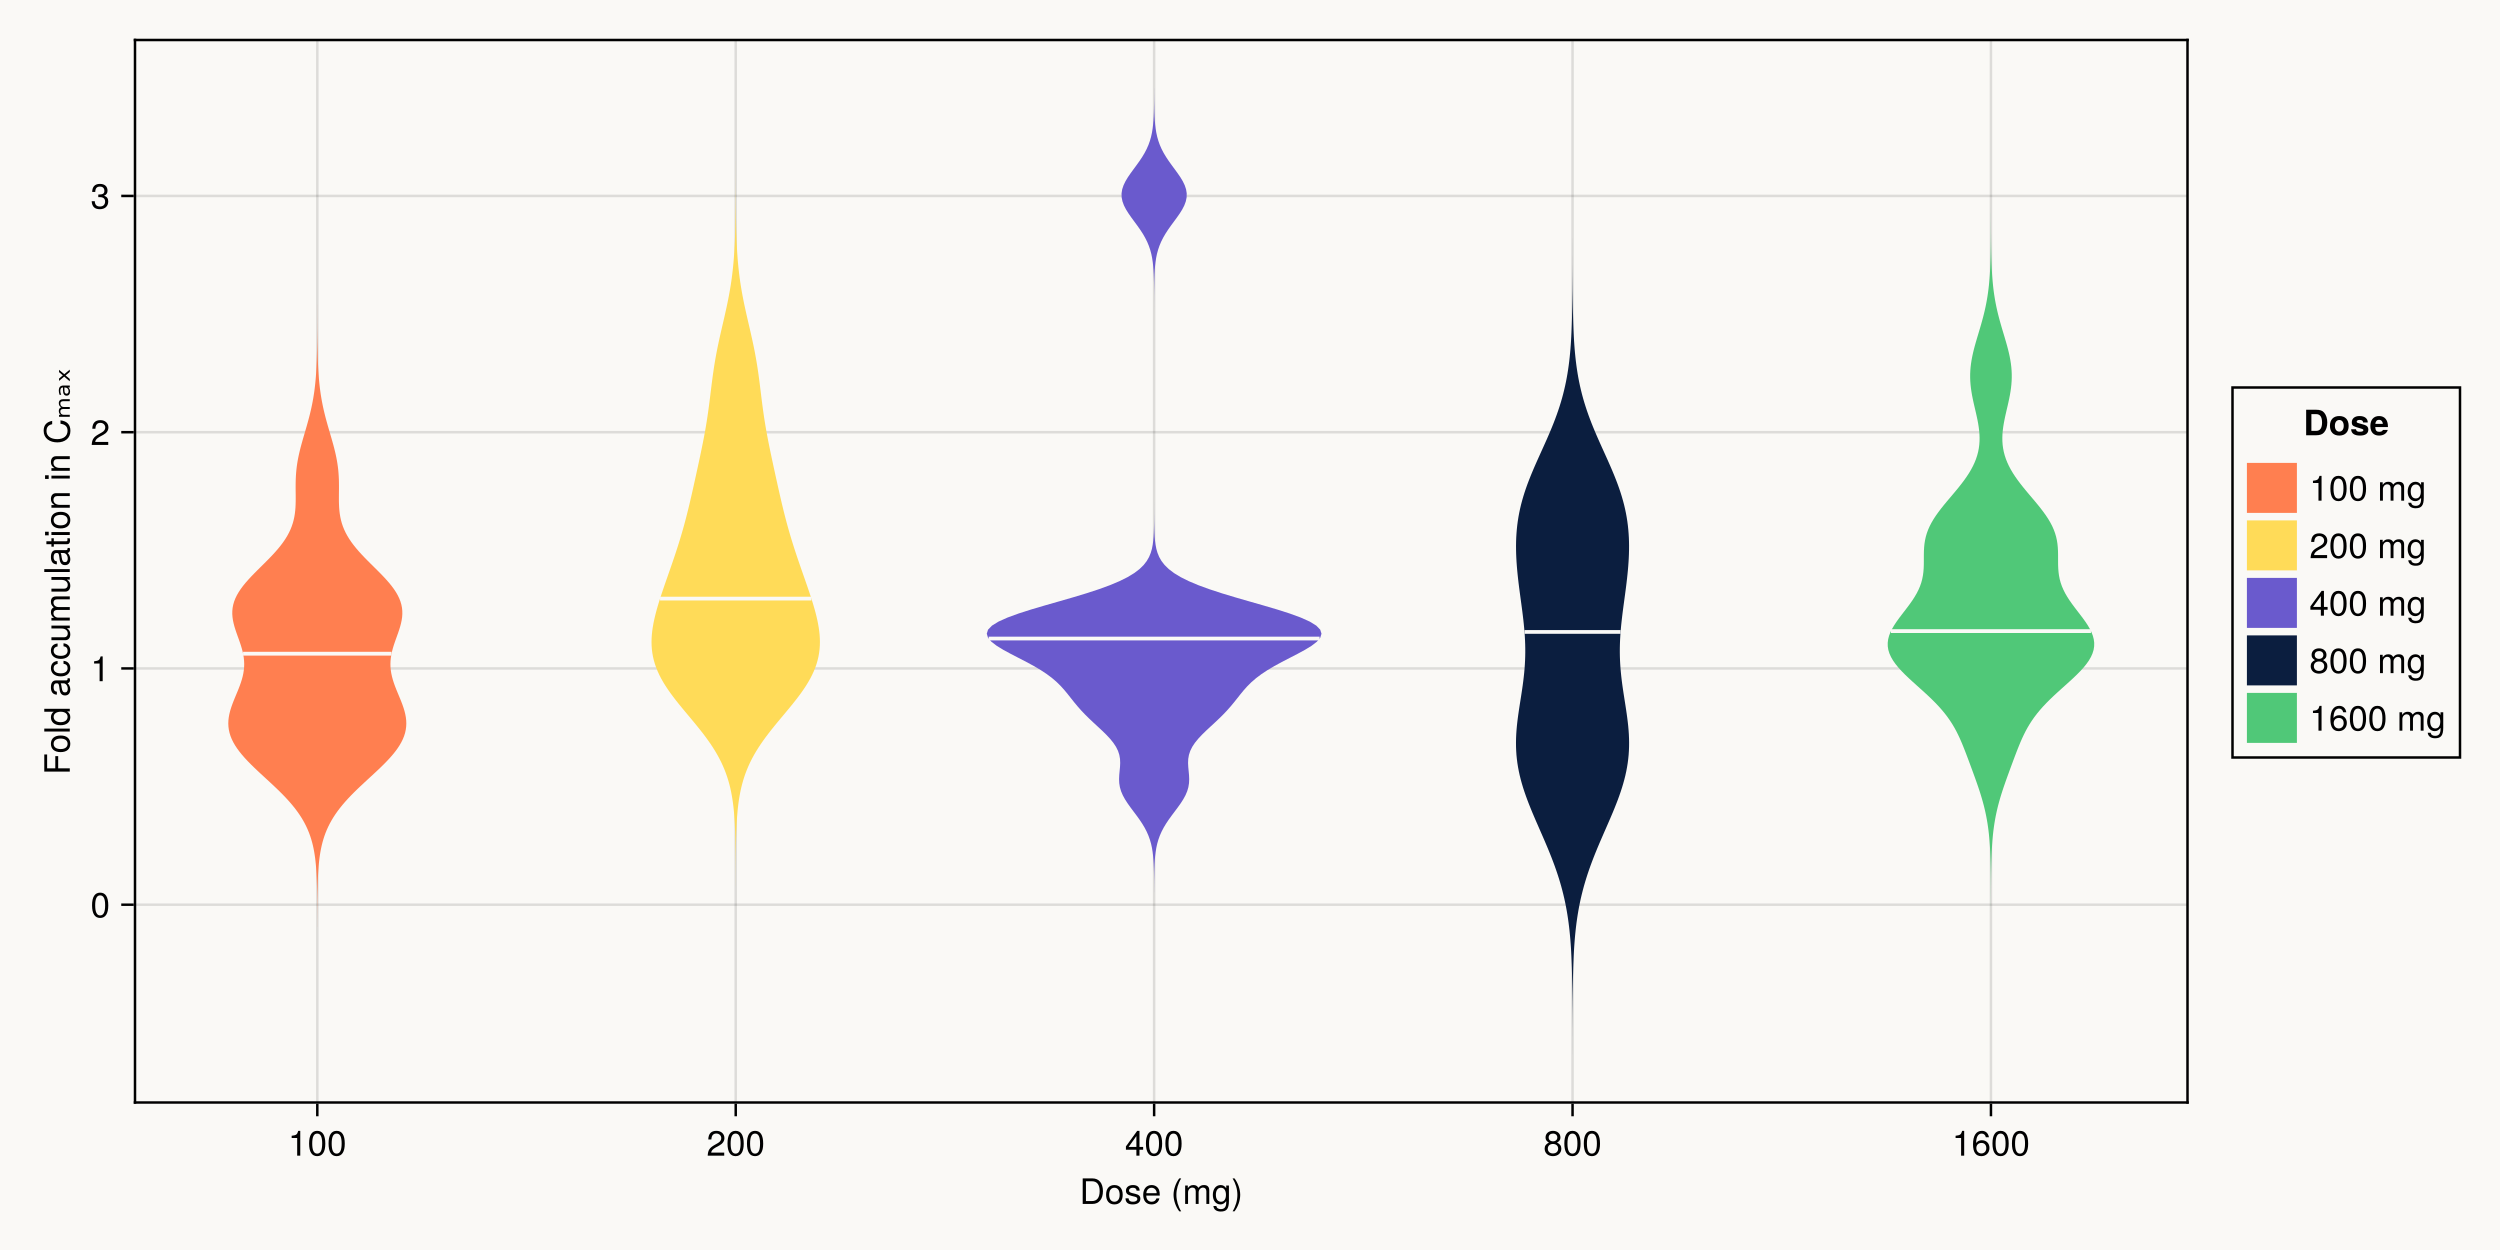 <?xml version="1.0" encoding="UTF-8"?>
<svg xmlns="http://www.w3.org/2000/svg" xmlns:xlink="http://www.w3.org/1999/xlink" width="1000" height="500" viewBox="0 0 1000 500">
<defs>
<g>
<g id="glyph-0-0-9492438b">
<path d="M 9.344 -5.109 C 9.344 -1.938 7.75 0 5.188 0 C 5.188 0 1.25 0 1.25 0 C 1.25 0 1.25 -10.203 1.25 -10.203 C 1.25 -10.203 5.188 -10.203 5.188 -10.203 C 7.766 -10.203 9.344 -8.281 9.344 -5.109 Z M 8.031 -5.094 C 8.031 -7.703 6.969 -9.062 4.953 -9.062 C 4.953 -9.062 2.547 -9.062 2.547 -9.062 C 2.547 -9.062 2.547 -1.141 2.547 -1.141 C 2.547 -1.141 4.953 -1.141 4.953 -1.141 C 6.969 -1.141 8.031 -2.516 8.031 -5.094 Z M 8.031 -5.094 "/>
</g>
<g id="glyph-0-1-9492438b">
<path d="M 7.141 -3.609 C 7.141 -1.203 5.875 0.203 3.828 0.203 C 1.734 0.203 0.5 -1.203 0.5 -3.672 C 0.5 -6.125 1.75 -7.547 3.812 -7.547 C 5.922 -7.547 7.141 -6.141 7.141 -3.609 Z M 5.922 -3.625 C 5.922 -5.453 5.141 -6.469 3.828 -6.469 C 2.516 -6.469 1.719 -5.438 1.719 -3.672 C 1.719 -1.891 2.516 -0.875 3.828 -0.875 C 5.109 -0.875 5.922 -1.906 5.922 -3.625 Z M 5.922 -3.625 "/>
</g>
<g id="glyph-0-2-9492438b">
<path d="M 6.422 -2.062 C 6.422 -0.641 5.25 0.203 3.406 0.203 C 1.484 0.203 0.531 -0.547 0.469 -2.234 C 0.469 -2.234 1.703 -2.234 1.703 -2.234 C 1.859 -1.125 2.453 -0.875 3.5 -0.875 C 4.516 -0.875 5.203 -1.281 5.203 -1.953 C 5.203 -2.484 4.891 -2.734 4.078 -2.922 C 4.078 -2.922 2.984 -3.188 2.984 -3.188 C 1.25 -3.609 0.656 -4.156 0.656 -5.312 C 0.656 -6.656 1.766 -7.547 3.469 -7.547 C 5.172 -7.547 6.125 -6.734 6.125 -5.297 C 6.125 -5.297 4.906 -5.297 4.906 -5.297 C 4.875 -6.062 4.375 -6.469 3.438 -6.469 C 2.484 -6.469 1.875 -6.031 1.875 -5.359 C 1.875 -4.844 2.281 -4.531 3.234 -4.312 C 3.234 -4.312 4.359 -4.047 4.359 -4.047 C 5.812 -3.703 6.422 -3.156 6.422 -2.062 Z M 6.422 -2.062 "/>
</g>
<g id="glyph-0-3-9492438b">
<path d="M 7.188 -3.328 C 7.188 -3.328 1.781 -3.328 1.781 -3.328 C 1.812 -1.656 2.719 -0.875 3.938 -0.875 C 4.875 -0.875 5.531 -1.266 5.859 -2.219 C 5.859 -2.219 7.031 -2.219 7.031 -2.219 C 6.734 -0.734 5.578 0.203 3.891 0.203 C 1.828 0.203 0.562 -1.219 0.562 -3.625 C 0.562 -6.031 1.875 -7.547 3.922 -7.547 C 5.297 -7.547 6.406 -6.812 6.891 -5.609 C 7.094 -5.062 7.188 -4.391 7.188 -3.328 Z M 5.938 -4.375 C 5.938 -5.516 5.047 -6.469 3.906 -6.469 C 2.734 -6.469 1.906 -5.594 1.812 -4.281 C 1.812 -4.281 5.922 -4.281 5.922 -4.281 C 5.938 -4.312 5.938 -4.375 5.938 -4.375 Z M 5.938 -4.375 "/>
</g>
<g id="glyph-0-4-9492438b">
<path d="M 4.078 2.969 C 4.078 2.969 3.297 2.969 3.297 2.969 C 1.906 1.141 1.016 -1.406 1.016 -3.625 C 1.016 -5.828 1.906 -8.375 3.297 -10.203 C 3.297 -10.203 4.078 -10.203 4.078 -10.203 C 2.844 -8.219 2.156 -5.859 2.156 -3.625 C 2.156 -1.391 2.844 0.969 4.078 2.969 Z M 4.078 2.969 "/>
</g>
<g id="glyph-0-5-9492438b">
<path d="M 10.641 0 C 10.641 0 9.484 0 9.484 0 C 9.484 0 9.484 -5.047 9.484 -5.047 C 9.484 -5.984 8.984 -6.531 8.141 -6.531 C 7.188 -6.531 6.391 -5.672 6.391 -4.609 C 6.391 -4.609 6.391 0 6.391 0 C 6.391 0 5.234 0 5.234 0 C 5.234 0 5.234 -5.047 5.234 -5.047 C 5.234 -5.984 4.75 -6.531 3.875 -6.531 C 2.922 -6.531 2.156 -5.672 2.156 -4.609 C 2.156 -4.609 2.156 0 2.156 0 C 2.156 0 1 0 1 0 C 1 0 1 -7.344 1 -7.344 C 1 -7.344 2.062 -7.344 2.062 -7.344 C 2.062 -7.344 2.062 -6.297 2.062 -6.297 C 2.688 -7.188 3.328 -7.547 4.312 -7.547 C 5.266 -7.547 5.859 -7.203 6.281 -6.422 C 6.969 -7.25 7.562 -7.547 8.547 -7.547 C 9.906 -7.547 10.641 -6.812 10.641 -5.5 C 10.641 -5.5 10.641 0 10.641 0 Z M 10.641 0 "/>
</g>
<g id="glyph-0-6-9492438b">
<path d="M 6.844 -1.203 C 6.844 2.031 5.859 3.047 3.562 3.047 C 1.844 3.047 0.766 2.219 0.641 0.844 C 0.641 0.844 1.828 0.844 1.828 0.844 C 1.969 1.734 2.688 2.078 3.609 2.078 C 4.969 2.078 5.766 1.328 5.766 -0.609 C 5.766 -0.609 5.766 -1.109 5.766 -1.109 C 5 -0.188 4.359 0.203 3.438 0.203 C 1.703 0.203 0.406 -1.281 0.406 -3.594 C 0.406 -5.984 1.672 -7.547 3.531 -7.547 C 4.469 -7.547 5.188 -7.141 5.766 -6.266 C 5.766 -6.266 5.766 -7.344 5.766 -7.344 C 5.766 -7.344 6.844 -7.344 6.844 -7.344 C 6.844 -7.344 6.844 -1.203 6.844 -1.203 Z M 5.656 -3.625 C 5.656 -5.406 4.906 -6.469 3.656 -6.469 C 2.406 -6.469 1.625 -5.438 1.625 -3.672 C 1.625 -1.891 2.391 -0.875 3.672 -0.875 C 4.906 -0.875 5.656 -1.875 5.656 -3.625 Z M 5.656 -3.625 "/>
</g>
<g id="glyph-0-7-9492438b">
<path d="M 4.859 0 C 4.859 0 3.625 0 3.625 0 C 3.625 0 3.625 -7.062 3.625 -7.062 C 3.625 -7.062 1.422 -7.062 1.422 -7.062 C 1.422 -7.062 1.422 -7.953 1.422 -7.953 C 3.328 -8.188 3.609 -8.406 4.047 -9.922 C 4.047 -9.922 4.859 -9.922 4.859 -9.922 C 4.859 -9.922 4.859 0 4.859 0 Z M 4.859 0 "/>
</g>
<g id="glyph-0-8-9492438b">
<path d="M 7.094 -4.781 C 7.094 -1.516 5.953 0.203 3.844 0.203 C 1.719 0.203 0.609 -1.516 0.609 -4.859 C 0.609 -8.188 1.703 -9.922 3.844 -9.922 C 6 -9.922 7.094 -8.219 7.094 -4.781 Z M 5.844 -4.891 C 5.844 -7.547 5.188 -8.828 3.844 -8.828 C 2.516 -8.828 1.859 -7.562 1.859 -4.844 C 1.859 -2.125 2.516 -0.812 3.828 -0.812 C 5.188 -0.812 5.844 -2.078 5.844 -4.891 Z M 5.844 -4.891 "/>
</g>
<g id="glyph-0-9-9492438b">
<path d="M 7.188 -2.797 C 7.188 -1 5.812 0.203 3.844 0.203 C 1.891 0.203 0.516 -1 0.516 -2.812 C 0.516 -3.906 1.078 -4.672 2.219 -5.219 C 1.203 -5.859 0.875 -6.359 0.875 -7.281 C 0.875 -8.828 2.094 -9.922 3.844 -9.922 C 5.609 -9.922 6.828 -8.828 6.828 -7.281 C 6.828 -6.344 6.5 -5.844 5.469 -5.219 C 6.625 -4.672 7.188 -3.906 7.188 -2.797 Z M 5.578 -7.25 C 5.578 -8.219 4.906 -8.828 3.844 -8.828 C 2.812 -8.828 2.125 -8.219 2.125 -7.266 C 2.125 -6.328 2.812 -5.719 3.844 -5.719 C 4.891 -5.719 5.578 -6.328 5.578 -7.25 Z M 5.922 -2.781 C 5.922 -3.953 5.078 -4.672 3.844 -4.672 C 2.625 -4.672 1.781 -3.953 1.781 -2.781 C 1.781 -1.625 2.625 -0.875 3.828 -0.875 C 5.078 -0.875 5.922 -1.609 5.922 -2.781 Z M 5.922 -2.781 "/>
</g>
<g id="glyph-0-10-9492438b">
<path d="M 7.188 -3.078 C 7.188 -1.141 5.828 0.203 3.938 0.203 C 1.672 0.203 0.609 -1.422 0.609 -4.516 C 0.609 -7.984 1.844 -9.922 4.156 -9.922 C 5.672 -9.922 6.734 -8.953 6.969 -7.344 C 6.969 -7.344 5.734 -7.344 5.734 -7.344 C 5.547 -8.281 4.938 -8.828 4.078 -8.828 C 2.656 -8.828 1.875 -7.484 1.859 -5.062 C 2.391 -5.797 3.156 -6.172 4.141 -6.172 C 5.922 -6.172 7.188 -4.922 7.188 -3.078 Z M 5.922 -2.984 C 5.922 -4.312 5.188 -5.078 3.984 -5.078 C 2.766 -5.078 1.938 -4.281 1.938 -3.047 C 1.938 -1.781 2.797 -0.875 3.953 -0.875 C 5.078 -0.875 5.922 -1.734 5.922 -2.984 Z M 5.922 -2.984 "/>
</g>
<g id="glyph-0-11-9492438b">
</g>
<g id="glyph-1-0-9492438b">
</g>
<g id="glyph-2-0-9492438b">
<path d="M 3.578 -3.609 C 3.578 -1.406 2.703 1.141 1.297 2.969 C 1.297 2.969 0.531 2.969 0.531 2.969 C 1.766 0.984 2.453 -1.391 2.453 -3.609 C 2.453 -5.859 1.766 -8.203 0.531 -10.203 C 0.531 -10.203 1.297 -10.203 1.297 -10.203 C 2.703 -8.375 3.578 -5.828 3.578 -3.609 Z M 3.578 -3.609 "/>
</g>
<g id="glyph-3-0-9492438b">
<path d="M 4.859 0 C 4.859 0 3.625 0 3.625 0 C 3.625 0 3.625 -7.062 3.625 -7.062 C 3.625 -7.062 1.422 -7.062 1.422 -7.062 C 1.422 -7.062 1.422 -7.953 1.422 -7.953 C 3.328 -8.188 3.609 -8.406 4.047 -9.922 C 4.047 -9.922 4.859 -9.922 4.859 -9.922 C 4.859 -9.922 4.859 0 4.859 0 Z M 4.859 0 "/>
</g>
<g id="glyph-3-1-9492438b">
<path d="M 7.094 -4.781 C 7.094 -1.516 5.953 0.203 3.844 0.203 C 1.719 0.203 0.609 -1.516 0.609 -4.859 C 0.609 -8.188 1.703 -9.922 3.844 -9.922 C 6 -9.922 7.094 -8.219 7.094 -4.781 Z M 5.844 -4.891 C 5.844 -7.547 5.188 -8.828 3.844 -8.828 C 2.516 -8.828 1.859 -7.562 1.859 -4.844 C 1.859 -2.125 2.516 -0.812 3.828 -0.812 C 5.188 -0.812 5.844 -2.078 5.844 -4.891 Z M 5.844 -4.891 "/>
</g>
<g id="glyph-3-2-9492438b">
<path d="M 7.156 -7.016 C 7.156 -5.797 6.438 -4.766 5.047 -4.016 C 5.047 -4.016 3.656 -3.266 3.656 -3.266 C 2.438 -2.547 1.984 -2.031 1.859 -1.219 C 1.859 -1.219 7.078 -1.219 7.078 -1.219 C 7.078 -1.219 7.078 0 7.078 0 C 7.078 0 0.469 0 0.469 0 C 0.594 -2.188 1.188 -3.125 3.266 -4.297 C 3.266 -4.297 4.547 -5.031 4.547 -5.031 C 5.438 -5.531 5.891 -6.203 5.891 -6.984 C 5.891 -8.047 5.047 -8.844 3.938 -8.844 C 2.719 -8.844 2.031 -8.141 1.938 -6.484 C 1.938 -6.484 0.703 -6.484 0.703 -6.484 C 0.766 -8.891 1.953 -9.922 3.969 -9.922 C 5.859 -9.922 7.156 -8.688 7.156 -7.016 Z M 7.156 -7.016 "/>
</g>
<g id="glyph-3-3-9492438b">
<path d="M 7.281 -2.375 C 7.281 -2.375 5.812 -2.375 5.812 -2.375 C 5.812 -2.375 5.812 0 5.812 0 C 5.812 0 4.578 0 4.578 0 C 4.578 0 4.578 -2.375 4.578 -2.375 C 4.578 -2.375 0.391 -2.375 0.391 -2.375 C 0.391 -2.375 0.391 -3.688 0.391 -3.688 C 0.391 -3.688 4.906 -9.922 4.906 -9.922 C 4.906 -9.922 5.812 -9.922 5.812 -9.922 C 5.812 -9.922 5.812 -3.484 5.812 -3.484 C 5.812 -3.484 7.281 -3.484 7.281 -3.484 C 7.281 -3.484 7.281 -2.375 7.281 -2.375 Z M 4.578 -3.484 C 4.578 -3.484 4.578 -7.828 4.578 -7.828 C 4.578 -7.828 1.469 -3.484 1.469 -3.484 C 1.469 -3.484 4.578 -3.484 4.578 -3.484 Z M 4.578 -3.484 "/>
</g>
<g id="glyph-3-4-9492438b">
<path d="M 7.188 -2.797 C 7.188 -1 5.812 0.203 3.844 0.203 C 1.891 0.203 0.516 -1 0.516 -2.812 C 0.516 -3.906 1.078 -4.672 2.219 -5.219 C 1.203 -5.859 0.875 -6.359 0.875 -7.281 C 0.875 -8.828 2.094 -9.922 3.844 -9.922 C 5.609 -9.922 6.828 -8.828 6.828 -7.281 C 6.828 -6.344 6.5 -5.844 5.469 -5.219 C 6.625 -4.672 7.188 -3.906 7.188 -2.797 Z M 5.578 -7.25 C 5.578 -8.219 4.906 -8.828 3.844 -8.828 C 2.812 -8.828 2.125 -8.219 2.125 -7.266 C 2.125 -6.328 2.812 -5.719 3.844 -5.719 C 4.891 -5.719 5.578 -6.328 5.578 -7.25 Z M 5.922 -2.781 C 5.922 -3.953 5.078 -4.672 3.844 -4.672 C 2.625 -4.672 1.781 -3.953 1.781 -2.781 C 1.781 -1.625 2.625 -0.875 3.828 -0.875 C 5.078 -0.875 5.922 -1.609 5.922 -2.781 Z M 5.922 -2.781 "/>
</g>
<g id="glyph-4-0-9492438b">
<path d="M 7.188 -3.078 C 7.188 -1.141 5.828 0.203 3.938 0.203 C 1.672 0.203 0.609 -1.422 0.609 -4.516 C 0.609 -7.984 1.844 -9.922 4.156 -9.922 C 5.672 -9.922 6.734 -8.953 6.969 -7.344 C 6.969 -7.344 5.734 -7.344 5.734 -7.344 C 5.547 -8.281 4.938 -8.828 4.078 -8.828 C 2.656 -8.828 1.875 -7.484 1.859 -5.062 C 2.391 -5.797 3.156 -6.172 4.141 -6.172 C 5.922 -6.172 7.188 -4.922 7.188 -3.078 Z M 5.922 -2.984 C 5.922 -4.312 5.188 -5.078 3.984 -5.078 C 2.766 -5.078 1.938 -4.281 1.938 -3.047 C 1.938 -1.781 2.797 -0.875 3.953 -0.875 C 5.078 -0.875 5.922 -1.734 5.922 -2.984 Z M 5.922 -2.984 "/>
</g>
<g id="glyph-4-1-9492438b">
<path d="M 7.094 -4.781 C 7.094 -1.516 5.953 0.203 3.844 0.203 C 1.719 0.203 0.609 -1.516 0.609 -4.859 C 0.609 -8.188 1.703 -9.922 3.844 -9.922 C 6 -9.922 7.094 -8.219 7.094 -4.781 Z M 5.844 -4.891 C 5.844 -7.547 5.188 -8.828 3.844 -8.828 C 2.516 -8.828 1.859 -7.562 1.859 -4.844 C 1.859 -2.125 2.516 -0.812 3.828 -0.812 C 5.188 -0.812 5.844 -2.078 5.844 -4.891 Z M 5.844 -4.891 "/>
</g>
<g id="glyph-5-0-9492438b">
<path d="M -9.062 -8.109 C -9.062 -8.109 -9.062 -2.562 -9.062 -2.562 C -9.062 -2.562 -5.797 -2.562 -5.797 -2.562 C -5.797 -2.562 -5.797 -7.438 -5.797 -7.438 C -5.797 -7.438 -4.641 -7.438 -4.641 -7.438 C -4.641 -7.438 -4.641 -2.562 -4.641 -2.562 C -4.641 -2.562 0 -2.562 0 -2.562 C 0 -2.562 0 -1.266 0 -1.266 C 0 -1.266 -10.203 -1.266 -10.203 -1.266 C -10.203 -1.266 -10.203 -8.109 -10.203 -8.109 C -10.203 -8.109 -9.062 -8.109 -9.062 -8.109 Z M -9.062 -8.109 "/>
</g>
<g id="glyph-5-1-9492438b">
<path d="M -3.609 -7.141 C -1.203 -7.141 0.203 -5.875 0.203 -3.828 C 0.203 -1.734 -1.203 -0.5 -3.672 -0.5 C -6.125 -0.5 -7.547 -1.75 -7.547 -3.812 C -7.547 -5.922 -6.141 -7.141 -3.609 -7.141 Z M -3.625 -5.922 C -5.453 -5.922 -6.469 -5.141 -6.469 -3.828 C -6.469 -2.516 -5.438 -1.719 -3.672 -1.719 C -1.891 -1.719 -0.875 -2.516 -0.875 -3.828 C -0.875 -5.109 -1.906 -5.922 -3.625 -5.922 Z M -3.625 -5.922 "/>
</g>
<g id="glyph-5-2-9492438b">
<path d="M 0 -2.109 C 0 -2.109 0 -0.953 0 -0.953 C 0 -0.953 -10.203 -0.953 -10.203 -0.953 C -10.203 -0.953 -10.203 -2.109 -10.203 -2.109 C -10.203 -2.109 0 -2.109 0 -2.109 Z M 0 -2.109 "/>
</g>
<g id="glyph-5-3-9492438b">
<path d="M 0 -6.938 C 0 -6.938 0 -5.891 0 -5.891 C 0 -5.891 -1.078 -5.891 -1.078 -5.891 C -0.172 -5.266 0.203 -4.562 0.203 -3.562 C 0.203 -1.578 -1.266 -0.359 -3.734 -0.359 C -6.078 -0.359 -7.547 -1.609 -7.547 -3.516 C -7.547 -4.5 -7.156 -5.281 -6.406 -5.766 C -6.406 -5.766 -10.203 -5.766 -10.203 -5.766 C -10.203 -5.766 -10.203 -6.938 -10.203 -6.938 C -10.203 -6.938 0 -6.938 0 -6.938 Z M -3.641 -5.766 C -5.328 -5.766 -6.453 -4.969 -6.453 -3.703 C -6.453 -2.438 -5.375 -1.578 -3.672 -1.578 C -1.953 -1.578 -0.875 -2.438 -0.875 -3.719 C -0.875 -4.953 -1.953 -5.766 -3.641 -5.766 Z M -3.641 -5.766 "/>
</g>
<g id="glyph-5-4-9492438b">
</g>
<g id="glyph-5-5-9492438b">
<path d="M -2.516 -6.672 C -0.844 -6.531 0.203 -5.438 0.203 -3.688 C 0.203 -1.688 -1.234 -0.438 -3.594 -0.438 C -6.031 -0.438 -7.547 -1.719 -7.547 -3.703 C -7.547 -5.328 -6.656 -6.453 -4.875 -6.594 C -4.875 -6.594 -4.875 -5.422 -4.875 -5.422 C -5.891 -5.281 -6.469 -4.656 -6.469 -3.688 C -6.469 -2.406 -5.438 -1.656 -3.594 -1.656 C -1.859 -1.656 -0.875 -2.422 -0.875 -3.703 C -0.875 -4.703 -1.344 -5.312 -2.516 -5.5 C -2.516 -5.5 -2.516 -6.672 -2.516 -6.672 Z M -2.516 -6.672 "/>
</g>
<g id="glyph-6-0-9492438b">
<path d="M -0.031 -7.484 C 0.062 -7.109 0.094 -6.938 0.094 -6.688 C 0.094 -6.125 -0.312 -5.609 -0.875 -5.484 C -0.188 -4.844 0.203 -3.938 0.203 -3 C 0.203 -1.516 -0.578 -0.594 -1.906 -0.594 C -2.797 -0.594 -3.453 -1.016 -3.812 -1.875 C -3.984 -2.328 -4.047 -2.578 -4.25 -4.234 C -4.375 -5.156 -4.578 -5.453 -5.062 -5.453 C -5.062 -5.453 -5.375 -5.453 -5.375 -5.453 C -6.078 -5.453 -6.469 -4.859 -6.469 -3.812 C -6.469 -2.719 -6.062 -2.188 -5.172 -2.094 C -5.172 -2.094 -5.172 -0.906 -5.172 -0.906 C -6.859 -0.984 -7.547 -2.078 -7.547 -3.844 C -7.547 -5.656 -6.844 -6.609 -5.547 -6.609 C -5.547 -6.609 -1.453 -6.609 -1.453 -6.609 C -1.094 -6.609 -0.875 -6.828 -0.875 -7.234 C -0.875 -7.312 -0.875 -7.359 -0.906 -7.484 C -0.906 -7.484 -0.031 -7.484 -0.031 -7.484 Z M -2.531 -5.453 C -2.531 -5.453 -3.625 -5.453 -3.625 -5.453 C -3.438 -5.047 -3.391 -4.797 -3.219 -3.562 C -3.031 -2.328 -2.703 -1.812 -1.938 -1.812 C -1.141 -1.812 -0.812 -2.344 -0.812 -3.25 C -0.812 -4.375 -1.484 -5.453 -2.531 -5.453 Z M -2.531 -5.453 "/>
</g>
<g id="glyph-7-0-9492438b">
<path d="M 0 -6.75 C 0 -6.75 0 -5.703 0 -5.703 C 0 -5.703 -1.141 -5.703 -1.141 -5.703 C -0.172 -5.016 0.203 -4.328 0.203 -3.25 C 0.203 -1.812 -0.578 -0.906 -1.797 -0.906 C -1.797 -0.906 -7.344 -0.906 -7.344 -0.906 C -7.344 -0.906 -7.344 -2.078 -7.344 -2.078 C -7.344 -2.078 -2.25 -2.078 -2.25 -2.078 C -1.375 -2.078 -0.812 -2.656 -0.812 -3.578 C -0.812 -4.797 -1.797 -5.594 -3.297 -5.594 C -3.297 -5.594 -7.344 -5.594 -7.344 -5.594 C -7.344 -5.594 -7.344 -6.75 -7.344 -6.75 C -7.344 -6.75 0 -6.75 0 -6.75 Z M 0 -6.75 "/>
</g>
<g id="glyph-8-0-9492438b">
<path d="M 0 -10.641 C 0 -10.641 0 -9.484 0 -9.484 C 0 -9.484 -5.047 -9.484 -5.047 -9.484 C -5.984 -9.484 -6.531 -8.984 -6.531 -8.141 C -6.531 -7.188 -5.672 -6.391 -4.609 -6.391 C -4.609 -6.391 0 -6.391 0 -6.391 C 0 -6.391 0 -5.234 0 -5.234 C 0 -5.234 -5.047 -5.234 -5.047 -5.234 C -5.984 -5.234 -6.531 -4.75 -6.531 -3.875 C -6.531 -2.922 -5.672 -2.156 -4.609 -2.156 C -4.609 -2.156 0 -2.156 0 -2.156 C 0 -2.156 0 -1 0 -1 C 0 -1 -7.344 -1 -7.344 -1 C -7.344 -1 -7.344 -2.062 -7.344 -2.062 C -7.344 -2.062 -6.297 -2.062 -6.297 -2.062 C -7.188 -2.688 -7.547 -3.328 -7.547 -4.312 C -7.547 -5.266 -7.203 -5.859 -6.422 -6.281 C -7.25 -6.969 -7.547 -7.562 -7.547 -8.547 C -7.547 -9.906 -6.812 -10.641 -5.5 -10.641 C -5.5 -10.641 0 -10.641 0 -10.641 Z M 0 -10.641 "/>
</g>
<g id="glyph-9-0-9492438b">
<path d="M 0 -6.75 C 0 -6.75 0 -5.703 0 -5.703 C 0 -5.703 -1.141 -5.703 -1.141 -5.703 C -0.172 -5.016 0.203 -4.328 0.203 -3.25 C 0.203 -1.812 -0.578 -0.906 -1.797 -0.906 C -1.797 -0.906 -7.344 -0.906 -7.344 -0.906 C -7.344 -0.906 -7.344 -2.078 -7.344 -2.078 C -7.344 -2.078 -2.25 -2.078 -2.25 -2.078 C -1.375 -2.078 -0.812 -2.656 -0.812 -3.578 C -0.812 -4.797 -1.797 -5.594 -3.297 -5.594 C -3.297 -5.594 -7.344 -5.594 -7.344 -5.594 C -7.344 -5.594 -7.344 -6.75 -7.344 -6.75 C -7.344 -6.75 0 -6.75 0 -6.75 Z M 0 -6.75 "/>
</g>
<g id="glyph-9-1-9492438b">
<path d="M 0 -2.109 C 0 -2.109 0 -0.953 0 -0.953 C 0 -0.953 -10.203 -0.953 -10.203 -0.953 C -10.203 -0.953 -10.203 -2.109 -10.203 -2.109 C -10.203 -2.109 0 -2.109 0 -2.109 Z M 0 -2.109 "/>
</g>
<g id="glyph-9-2-9492438b">
<path d="M -0.031 -7.484 C 0.062 -7.109 0.094 -6.938 0.094 -6.688 C 0.094 -6.125 -0.312 -5.609 -0.875 -5.484 C -0.188 -4.844 0.203 -3.938 0.203 -3 C 0.203 -1.516 -0.578 -0.594 -1.906 -0.594 C -2.797 -0.594 -3.453 -1.016 -3.812 -1.875 C -3.984 -2.328 -4.047 -2.578 -4.25 -4.234 C -4.375 -5.156 -4.578 -5.453 -5.062 -5.453 C -5.062 -5.453 -5.375 -5.453 -5.375 -5.453 C -6.078 -5.453 -6.469 -4.859 -6.469 -3.812 C -6.469 -2.719 -6.062 -2.188 -5.172 -2.094 C -5.172 -2.094 -5.172 -0.906 -5.172 -0.906 C -6.859 -0.984 -7.547 -2.078 -7.547 -3.844 C -7.547 -5.656 -6.844 -6.609 -5.547 -6.609 C -5.547 -6.609 -1.453 -6.609 -1.453 -6.609 C -1.094 -6.609 -0.875 -6.828 -0.875 -7.234 C -0.875 -7.312 -0.875 -7.359 -0.906 -7.484 C -0.906 -7.484 -0.031 -7.484 -0.031 -7.484 Z M -2.531 -5.453 C -2.531 -5.453 -3.625 -5.453 -3.625 -5.453 C -3.438 -5.047 -3.391 -4.797 -3.219 -3.562 C -3.031 -2.328 -2.703 -1.812 -1.938 -1.812 C -1.141 -1.812 -0.812 -2.344 -0.812 -3.25 C -0.812 -4.375 -1.484 -5.453 -2.531 -5.453 Z M -2.531 -5.453 "/>
</g>
<g id="glyph-9-3-9492438b">
<path d="M 0 -3.562 C 0.062 -3.156 0.094 -2.891 0.094 -2.609 C 0.094 -1.688 -0.328 -1.188 -1.062 -1.188 C -1.062 -1.188 -6.391 -1.188 -6.391 -1.188 C -6.391 -1.188 -6.391 -0.203 -6.391 -0.203 C -6.391 -0.203 -7.344 -0.203 -7.344 -0.203 C -7.344 -0.203 -7.344 -1.188 -7.344 -1.188 C -7.344 -1.188 -9.359 -1.188 -9.359 -1.188 C -9.359 -1.188 -9.359 -2.359 -9.359 -2.359 C -9.359 -2.359 -7.344 -2.359 -7.344 -2.359 C -7.344 -2.359 -7.344 -3.562 -7.344 -3.562 C -7.344 -3.562 -6.391 -3.562 -6.391 -3.562 C -6.391 -3.562 -6.391 -2.359 -6.391 -2.359 C -6.391 -2.359 -1.578 -2.359 -1.578 -2.359 C -1.062 -2.359 -0.922 -2.484 -0.922 -3 C -0.922 -3.219 -0.938 -3.406 -0.984 -3.562 C -0.984 -3.562 0 -3.562 0 -3.562 Z M 0 -3.562 "/>
</g>
<g id="glyph-9-4-9492438b">
<path d="M 0 -2.141 C 0 -2.141 0 -0.984 0 -0.984 C 0 -0.984 -7.344 -0.984 -7.344 -0.984 C -7.344 -0.984 -7.344 -2.141 -7.344 -2.141 C -7.344 -2.141 0 -2.141 0 -2.141 Z M -8.438 -2.297 C -8.438 -2.297 -8.438 -0.844 -8.438 -0.844 C -8.438 -0.844 -9.891 -0.844 -9.891 -0.844 C -9.891 -0.844 -9.891 -2.297 -9.891 -2.297 C -9.891 -2.297 -8.438 -2.297 -8.438 -2.297 Z M -8.438 -2.297 "/>
</g>
<g id="glyph-9-5-9492438b">
<path d="M -3.609 -7.141 C -1.203 -7.141 0.203 -5.875 0.203 -3.828 C 0.203 -1.734 -1.203 -0.5 -3.672 -0.5 C -6.125 -0.5 -7.547 -1.75 -7.547 -3.812 C -7.547 -5.922 -6.141 -7.141 -3.609 -7.141 Z M -3.625 -5.922 C -5.453 -5.922 -6.469 -5.141 -6.469 -3.828 C -6.469 -2.516 -5.438 -1.719 -3.672 -1.719 C -1.891 -1.719 -0.875 -2.516 -0.875 -3.828 C -0.875 -5.109 -1.906 -5.922 -3.625 -5.922 Z M -3.625 -5.922 "/>
</g>
<g id="glyph-9-6-9492438b">
<path d="M 0 -6.812 C 0 -6.812 0 -5.656 0 -5.656 C 0 -5.656 -5.078 -5.656 -5.078 -5.656 C -5.969 -5.656 -6.531 -5.062 -6.531 -4.141 C -6.531 -2.953 -5.547 -2.141 -4.047 -2.141 C -4.047 -2.141 0 -2.141 0 -2.141 C 0 -2.141 0 -0.984 0 -0.984 C 0 -0.984 -7.344 -0.984 -7.344 -0.984 C -7.344 -0.984 -7.344 -2.062 -7.344 -2.062 C -7.344 -2.062 -6.109 -2.062 -6.109 -2.062 C -7.125 -2.703 -7.547 -3.406 -7.547 -4.5 C -7.547 -5.906 -6.766 -6.812 -5.547 -6.812 C -5.547 -6.812 0 -6.812 0 -6.812 Z M 0 -6.812 "/>
</g>
<g id="glyph-9-7-9492438b">
</g>
<g id="glyph-9-8-9492438b">
<path d="M -3.719 -9.484 C -1.062 -9.172 0.25 -7.766 0.25 -5.281 C 0.25 -2.281 -2 -0.672 -4.984 -0.672 C -7.969 -0.672 -10.453 -2.234 -10.453 -5.328 C -10.453 -7.578 -9.281 -8.859 -7.047 -9.266 C -7.047 -9.266 -7.047 -7.938 -7.047 -7.938 C -8.594 -7.609 -9.312 -6.781 -9.312 -5.188 C -9.312 -3.203 -7.609 -1.969 -5 -1.969 C -2.453 -1.969 -0.891 -3.266 -0.891 -5.297 C -0.891 -7.016 -1.797 -7.828 -3.719 -8.141 C -3.719 -8.141 -3.719 -9.484 -3.719 -9.484 Z M -3.719 -9.484 "/>
</g>
<g id="glyph-10-0-9492438b">
<path d="M -2.422 -4.719 L 0 -4.719 L 0 -3.922 L -2.562 -3.922 C -2.977 -3.922 -3.285 -3.836 -3.484 -3.672 C -3.68 -3.516 -3.781 -3.266 -3.781 -2.922 C -3.781 -2.516 -3.656 -2.191 -3.406 -1.953 C -3.164 -1.711 -2.836 -1.594 -2.422 -1.594 L 0 -1.594 L 0 -0.797 L -4.297 -0.797 L -4.297 -1.594 L -3.625 -1.594 C -3.883 -1.77 -4.078 -1.984 -4.203 -2.234 C -4.328 -2.492 -4.391 -2.801 -4.391 -3.156 C -4.391 -3.5 -4.312 -3.789 -4.156 -4.031 C -4 -4.281 -3.77 -4.469 -3.469 -4.594 C -3.781 -4.781 -4.008 -5.008 -4.156 -5.281 C -4.312 -5.562 -4.391 -5.891 -4.391 -6.266 C -4.391 -6.773 -4.234 -7.164 -3.922 -7.438 C -3.609 -7.707 -3.164 -7.844 -2.594 -7.844 L 0 -7.844 L 0 -7.047 L -2.562 -7.047 C -2.977 -7.047 -3.285 -6.961 -3.484 -6.797 C -3.68 -6.641 -3.781 -6.391 -3.781 -6.047 C -3.781 -5.641 -3.656 -5.316 -3.406 -5.078 C -3.164 -4.836 -2.836 -4.719 -2.422 -4.719 Z M -2.422 -4.719 "/>
</g>
<g id="glyph-10-1-9492438b">
<path d="M -2.156 -3.016 C -2.156 -2.379 -2.094 -1.941 -1.969 -1.703 C -1.832 -1.441 -1.609 -1.312 -1.297 -1.312 C -1.047 -1.312 -0.848 -1.406 -0.703 -1.594 C -0.555 -1.781 -0.484 -2.035 -0.484 -2.359 C -0.484 -2.797 -0.625 -3.145 -0.906 -3.406 C -1.176 -3.676 -1.539 -3.812 -2 -3.812 L -2.156 -3.812 Z M -2.453 -4.594 L 0 -4.594 L 0 -3.812 L -0.656 -3.812 C -0.395 -3.633 -0.203 -3.41 -0.078 -3.141 C 0.047 -2.867 0.109 -2.535 0.109 -2.141 C 0.109 -1.648 -0.016 -1.258 -0.266 -0.969 C -0.516 -0.676 -0.844 -0.531 -1.25 -0.531 C -1.727 -0.531 -2.094 -0.711 -2.344 -1.078 C -2.594 -1.441 -2.719 -1.984 -2.719 -2.703 L -2.719 -3.812 L -2.781 -3.812 C -3.102 -3.812 -3.352 -3.691 -3.531 -3.453 C -3.707 -3.211 -3.797 -2.875 -3.797 -2.438 C -3.797 -2.164 -3.766 -1.898 -3.703 -1.641 C -3.648 -1.379 -3.562 -1.125 -3.438 -0.875 L -4.094 -0.875 C -4.195 -1.164 -4.27 -1.453 -4.312 -1.734 C -4.363 -2.004 -4.391 -2.266 -4.391 -2.516 C -4.391 -3.211 -4.234 -3.738 -3.922 -4.094 C -3.586 -4.426 -3.098 -4.594 -2.453 -4.594 Z M -2.453 -4.594 "/>
</g>
<g id="glyph-10-2-9492438b">
<path d="M -4.297 -5.391 L -2.203 -3.641 L 0 -5.469 L 0 -4.547 L -1.688 -3.141 L 0 -1.734 L 0 -0.797 L -2.25 -2.672 L -4.297 -0.953 L -4.297 -1.891 L -2.766 -3.172 L -4.297 -4.453 Z M -4.297 -5.391 "/>
</g>
<g id="glyph-11-0-9492438b">
<path d="M 7.094 -4.781 C 7.094 -1.516 5.953 0.203 3.844 0.203 C 1.719 0.203 0.609 -1.516 0.609 -4.859 C 0.609 -8.188 1.703 -9.922 3.844 -9.922 C 6 -9.922 7.094 -8.219 7.094 -4.781 Z M 5.844 -4.891 C 5.844 -7.547 5.188 -8.828 3.844 -8.828 C 2.516 -8.828 1.859 -7.562 1.859 -4.844 C 1.859 -2.125 2.516 -0.812 3.828 -0.812 C 5.188 -0.812 5.844 -2.078 5.844 -4.891 Z M 5.844 -4.891 "/>
</g>
<g id="glyph-11-1-9492438b">
<path d="M 4.859 0 C 4.859 0 3.625 0 3.625 0 C 3.625 0 3.625 -7.062 3.625 -7.062 C 3.625 -7.062 1.422 -7.062 1.422 -7.062 C 1.422 -7.062 1.422 -7.953 1.422 -7.953 C 3.328 -8.188 3.609 -8.406 4.047 -9.922 C 4.047 -9.922 4.859 -9.922 4.859 -9.922 C 4.859 -9.922 4.859 0 4.859 0 Z M 4.859 0 "/>
</g>
<g id="glyph-11-2-9492438b">
<path d="M 7.156 -7.016 C 7.156 -5.797 6.438 -4.766 5.047 -4.016 C 5.047 -4.016 3.656 -3.266 3.656 -3.266 C 2.438 -2.547 1.984 -2.031 1.859 -1.219 C 1.859 -1.219 7.078 -1.219 7.078 -1.219 C 7.078 -1.219 7.078 0 7.078 0 C 7.078 0 0.469 0 0.469 0 C 0.594 -2.188 1.188 -3.125 3.266 -4.297 C 3.266 -4.297 4.547 -5.031 4.547 -5.031 C 5.438 -5.531 5.891 -6.203 5.891 -6.984 C 5.891 -8.047 5.047 -8.844 3.938 -8.844 C 2.719 -8.844 2.031 -8.141 1.938 -6.484 C 1.938 -6.484 0.703 -6.484 0.703 -6.484 C 0.766 -8.891 1.953 -9.922 3.969 -9.922 C 5.859 -9.922 7.156 -8.688 7.156 -7.016 Z M 7.156 -7.016 "/>
</g>
<g id="glyph-11-3-9492438b">
<path d="M 7.078 -2.891 C 7.078 -1.016 5.766 0.203 3.719 0.203 C 1.688 0.203 0.609 -0.781 0.453 -3 C 0.453 -3 1.688 -3 1.688 -3 C 1.766 -1.547 2.422 -0.875 3.766 -0.875 C 5.047 -0.875 5.828 -1.625 5.828 -2.875 C 5.828 -3.969 5.125 -4.625 3.766 -4.625 C 3.766 -4.625 3.094 -4.625 3.094 -4.625 C 3.094 -4.625 3.094 -5.656 3.094 -5.656 C 5.062 -5.656 5.531 -6.094 5.531 -7.156 C 5.531 -8.203 4.875 -8.844 3.781 -8.844 C 2.516 -8.844 1.922 -8.188 1.891 -6.719 C 1.891 -6.719 0.656 -6.719 0.656 -6.719 C 0.703 -8.828 1.766 -9.922 3.766 -9.922 C 5.656 -9.922 6.797 -8.906 6.797 -7.203 C 6.797 -6.203 6.328 -5.562 5.406 -5.188 C 6.594 -4.781 7.078 -4.094 7.078 -2.891 Z M 7.078 -2.891 "/>
</g>
<g id="glyph-12-0-9492438b">
<path d="M 9.531 -5.109 C 9.531 -3.531 9.094 -2.141 8.281 -1.188 C 7.594 -0.359 6.625 0 5.062 0 C 5.062 0 1.078 0 1.078 0 C 1.078 0 1.078 -10.203 1.078 -10.203 C 1.078 -10.203 5.062 -10.203 5.062 -10.203 C 6.641 -10.203 7.609 -9.859 8.281 -9.031 C 9.094 -8.062 9.531 -6.672 9.531 -5.109 Z M 7.438 -5.094 C 7.438 -7.344 6.656 -8.453 5.062 -8.453 C 5.062 -8.453 3.172 -8.453 3.172 -8.453 C 3.172 -8.453 3.172 -1.75 3.172 -1.75 C 3.172 -1.75 5.062 -1.75 5.062 -1.75 C 6.656 -1.75 7.438 -2.859 7.438 -5.094 Z M 7.438 -5.094 "/>
</g>
<g id="glyph-13-0-9492438b">
<path d="M 7.969 -3.719 C 7.969 -1.297 6.531 0.125 4.234 0.125 C 1.906 0.125 0.484 -1.281 0.484 -3.781 C 0.484 -6.266 1.906 -7.688 4.219 -7.688 C 6.578 -7.688 7.969 -6.281 7.969 -3.719 Z M 6 -3.75 C 6 -5.234 5.312 -6.109 4.234 -6.109 C 3.156 -6.109 2.453 -5.219 2.453 -3.781 C 2.453 -2.344 3.156 -1.453 4.234 -1.453 C 5.281 -1.453 6 -2.344 6 -3.75 Z M 6 -3.75 "/>
</g>
<g id="glyph-13-1-9492438b">
<path d="M 7.281 -2.234 C 7.281 -0.719 6.109 0.125 3.969 0.125 C 1.688 0.125 0.469 -0.734 0.406 -2.391 C 0.406 -2.391 2.328 -2.391 2.328 -2.391 C 2.484 -1.578 2.969 -1.406 3.859 -1.406 C 4.781 -1.406 5.312 -1.594 5.312 -2.062 C 5.312 -2.266 5.156 -2.422 4.656 -2.578 C 4.656 -2.578 2.328 -3.297 2.328 -3.297 C 0.922 -3.734 0.672 -4.234 0.672 -5.172 C 0.672 -6.719 1.859 -7.688 3.781 -7.688 C 5.812 -7.688 7.047 -6.719 7.062 -5.125 C 7.062 -5.125 5.188 -5.125 5.188 -5.125 C 5.172 -5.812 4.703 -6.141 3.766 -6.141 C 3.078 -6.141 2.625 -5.859 2.625 -5.453 C 2.625 -5.141 2.766 -5.016 3.312 -4.859 C 3.312 -4.859 5.797 -4.141 5.797 -4.141 C 6.797 -3.844 7.281 -3.203 7.281 -2.344 C 7.281 -2.344 7.281 -2.234 7.281 -2.234 Z M 7.281 -2.234 "/>
</g>
<g id="glyph-13-2-9492438b">
<path d="M 7.344 -3.5 C 7.344 -3.5 7.344 -3.266 7.344 -3.266 C 7.344 -3.266 2.266 -3.266 2.266 -3.266 C 2.328 -1.797 2.906 -1.375 3.844 -1.375 C 4.547 -1.375 5.172 -1.578 5.328 -2.125 C 5.328 -2.125 7.266 -2.125 7.266 -2.125 C 6.828 -0.641 5.453 0.125 3.766 0.125 C 1.625 0.125 0.312 -1.266 0.312 -3.688 C 0.312 -6.219 1.641 -7.688 3.812 -7.688 C 6.031 -7.688 7.344 -6.109 7.344 -3.5 Z M 5.312 -4.562 C 5.203 -5.641 4.625 -6.188 3.781 -6.188 C 2.906 -6.188 2.422 -5.609 2.297 -4.562 C 2.297 -4.562 5.312 -4.562 5.312 -4.562 Z M 5.312 -4.562 "/>
</g>
<g id="glyph-14-0-9492438b">
<path d="M 7.094 -4.781 C 7.094 -1.516 5.953 0.203 3.844 0.203 C 1.719 0.203 0.609 -1.516 0.609 -4.859 C 0.609 -8.188 1.703 -9.922 3.844 -9.922 C 6 -9.922 7.094 -8.219 7.094 -4.781 Z M 5.844 -4.891 C 5.844 -7.547 5.188 -8.828 3.844 -8.828 C 2.516 -8.828 1.859 -7.562 1.859 -4.844 C 1.859 -2.125 2.516 -0.812 3.828 -0.812 C 5.188 -0.812 5.844 -2.078 5.844 -4.891 Z M 5.844 -4.891 "/>
</g>
<g id="glyph-14-1-9492438b">
</g>
<g id="glyph-15-0-9492438b">
<path d="M 10.641 0 C 10.641 0 9.484 0 9.484 0 C 9.484 0 9.484 -5.047 9.484 -5.047 C 9.484 -5.984 8.984 -6.531 8.141 -6.531 C 7.188 -6.531 6.391 -5.672 6.391 -4.609 C 6.391 -4.609 6.391 0 6.391 0 C 6.391 0 5.234 0 5.234 0 C 5.234 0 5.234 -5.047 5.234 -5.047 C 5.234 -5.984 4.75 -6.531 3.875 -6.531 C 2.922 -6.531 2.156 -5.672 2.156 -4.609 C 2.156 -4.609 2.156 0 2.156 0 C 2.156 0 1 0 1 0 C 1 0 1 -7.344 1 -7.344 C 1 -7.344 2.062 -7.344 2.062 -7.344 C 2.062 -7.344 2.062 -6.297 2.062 -6.297 C 2.688 -7.188 3.328 -7.547 4.312 -7.547 C 5.266 -7.547 5.859 -7.203 6.281 -6.422 C 6.969 -7.25 7.562 -7.547 8.547 -7.547 C 9.906 -7.547 10.641 -6.812 10.641 -5.5 C 10.641 -5.5 10.641 0 10.641 0 Z M 10.641 0 "/>
</g>
<g id="glyph-15-1-9492438b">
<path d="M 4.859 0 C 4.859 0 3.625 0 3.625 0 C 3.625 0 3.625 -7.062 3.625 -7.062 C 3.625 -7.062 1.422 -7.062 1.422 -7.062 C 1.422 -7.062 1.422 -7.953 1.422 -7.953 C 3.328 -8.188 3.609 -8.406 4.047 -9.922 C 4.047 -9.922 4.859 -9.922 4.859 -9.922 C 4.859 -9.922 4.859 0 4.859 0 Z M 4.859 0 "/>
</g>
<g id="glyph-15-2-9492438b">
<path d="M 6.844 -1.203 C 6.844 2.031 5.859 3.047 3.562 3.047 C 1.844 3.047 0.766 2.219 0.641 0.844 C 0.641 0.844 1.828 0.844 1.828 0.844 C 1.969 1.734 2.688 2.078 3.609 2.078 C 4.969 2.078 5.766 1.328 5.766 -0.609 C 5.766 -0.609 5.766 -1.109 5.766 -1.109 C 5 -0.188 4.359 0.203 3.438 0.203 C 1.703 0.203 0.406 -1.281 0.406 -3.594 C 0.406 -5.984 1.672 -7.547 3.531 -7.547 C 4.469 -7.547 5.188 -7.141 5.766 -6.266 C 5.766 -6.266 5.766 -7.344 5.766 -7.344 C 5.766 -7.344 6.844 -7.344 6.844 -7.344 C 6.844 -7.344 6.844 -1.203 6.844 -1.203 Z M 5.656 -3.625 C 5.656 -5.406 4.906 -6.469 3.656 -6.469 C 2.406 -6.469 1.625 -5.438 1.625 -3.672 C 1.625 -1.891 2.391 -0.875 3.672 -0.875 C 4.906 -0.875 5.656 -1.875 5.656 -3.625 Z M 5.656 -3.625 "/>
</g>
<g id="glyph-16-0-9492438b">
<path d="M 7.156 -7.016 C 7.156 -5.797 6.438 -4.766 5.047 -4.016 C 5.047 -4.016 3.656 -3.266 3.656 -3.266 C 2.438 -2.547 1.984 -2.031 1.859 -1.219 C 1.859 -1.219 7.078 -1.219 7.078 -1.219 C 7.078 -1.219 7.078 0 7.078 0 C 7.078 0 0.469 0 0.469 0 C 0.594 -2.188 1.188 -3.125 3.266 -4.297 C 3.266 -4.297 4.547 -5.031 4.547 -5.031 C 5.438 -5.531 5.891 -6.203 5.891 -6.984 C 5.891 -8.047 5.047 -8.844 3.938 -8.844 C 2.719 -8.844 2.031 -8.141 1.938 -6.484 C 1.938 -6.484 0.703 -6.484 0.703 -6.484 C 0.766 -8.891 1.953 -9.922 3.969 -9.922 C 5.859 -9.922 7.156 -8.688 7.156 -7.016 Z M 7.156 -7.016 "/>
</g>
<g id="glyph-16-1-9492438b">
<path d="M 7.094 -4.781 C 7.094 -1.516 5.953 0.203 3.844 0.203 C 1.719 0.203 0.609 -1.516 0.609 -4.859 C 0.609 -8.188 1.703 -9.922 3.844 -9.922 C 6 -9.922 7.094 -8.219 7.094 -4.781 Z M 5.844 -4.891 C 5.844 -7.547 5.188 -8.828 3.844 -8.828 C 2.516 -8.828 1.859 -7.562 1.859 -4.844 C 1.859 -2.125 2.516 -0.812 3.828 -0.812 C 5.188 -0.812 5.844 -2.078 5.844 -4.891 Z M 5.844 -4.891 "/>
</g>
<g id="glyph-16-2-9492438b">
<path d="M 6.844 -1.203 C 6.844 2.031 5.859 3.047 3.562 3.047 C 1.844 3.047 0.766 2.219 0.641 0.844 C 0.641 0.844 1.828 0.844 1.828 0.844 C 1.969 1.734 2.688 2.078 3.609 2.078 C 4.969 2.078 5.766 1.328 5.766 -0.609 C 5.766 -0.609 5.766 -1.109 5.766 -1.109 C 5 -0.188 4.359 0.203 3.438 0.203 C 1.703 0.203 0.406 -1.281 0.406 -3.594 C 0.406 -5.984 1.672 -7.547 3.531 -7.547 C 4.469 -7.547 5.188 -7.141 5.766 -6.266 C 5.766 -6.266 5.766 -7.344 5.766 -7.344 C 5.766 -7.344 6.844 -7.344 6.844 -7.344 C 6.844 -7.344 6.844 -1.203 6.844 -1.203 Z M 5.656 -3.625 C 5.656 -5.406 4.906 -6.469 3.656 -6.469 C 2.406 -6.469 1.625 -5.438 1.625 -3.672 C 1.625 -1.891 2.391 -0.875 3.672 -0.875 C 4.906 -0.875 5.656 -1.875 5.656 -3.625 Z M 5.656 -3.625 "/>
</g>
<g id="glyph-16-3-9492438b">
<path d="M 7.281 -2.375 C 7.281 -2.375 5.812 -2.375 5.812 -2.375 C 5.812 -2.375 5.812 0 5.812 0 C 5.812 0 4.578 0 4.578 0 C 4.578 0 4.578 -2.375 4.578 -2.375 C 4.578 -2.375 0.391 -2.375 0.391 -2.375 C 0.391 -2.375 0.391 -3.688 0.391 -3.688 C 0.391 -3.688 4.906 -9.922 4.906 -9.922 C 4.906 -9.922 5.812 -9.922 5.812 -9.922 C 5.812 -9.922 5.812 -3.484 5.812 -3.484 C 5.812 -3.484 7.281 -3.484 7.281 -3.484 C 7.281 -3.484 7.281 -2.375 7.281 -2.375 Z M 4.578 -3.484 C 4.578 -3.484 4.578 -7.828 4.578 -7.828 C 4.578 -7.828 1.469 -3.484 1.469 -3.484 C 1.469 -3.484 4.578 -3.484 4.578 -3.484 Z M 4.578 -3.484 "/>
</g>
<g id="glyph-17-0-9492438b">
<path d="M 7.094 -4.781 C 7.094 -1.516 5.953 0.203 3.844 0.203 C 1.719 0.203 0.609 -1.516 0.609 -4.859 C 0.609 -8.188 1.703 -9.922 3.844 -9.922 C 6 -9.922 7.094 -8.219 7.094 -4.781 Z M 5.844 -4.891 C 5.844 -7.547 5.188 -8.828 3.844 -8.828 C 2.516 -8.828 1.859 -7.562 1.859 -4.844 C 1.859 -2.125 2.516 -0.812 3.828 -0.812 C 5.188 -0.812 5.844 -2.078 5.844 -4.891 Z M 5.844 -4.891 "/>
</g>
<g id="glyph-17-1-9492438b">
</g>
<g id="glyph-18-0-9492438b">
<path d="M 10.641 0 C 10.641 0 9.484 0 9.484 0 C 9.484 0 9.484 -5.047 9.484 -5.047 C 9.484 -5.984 8.984 -6.531 8.141 -6.531 C 7.188 -6.531 6.391 -5.672 6.391 -4.609 C 6.391 -4.609 6.391 0 6.391 0 C 6.391 0 5.234 0 5.234 0 C 5.234 0 5.234 -5.047 5.234 -5.047 C 5.234 -5.984 4.75 -6.531 3.875 -6.531 C 2.922 -6.531 2.156 -5.672 2.156 -4.609 C 2.156 -4.609 2.156 0 2.156 0 C 2.156 0 1 0 1 0 C 1 0 1 -7.344 1 -7.344 C 1 -7.344 2.062 -7.344 2.062 -7.344 C 2.062 -7.344 2.062 -6.297 2.062 -6.297 C 2.688 -7.188 3.328 -7.547 4.312 -7.547 C 5.266 -7.547 5.859 -7.203 6.281 -6.422 C 6.969 -7.25 7.562 -7.547 8.547 -7.547 C 9.906 -7.547 10.641 -6.812 10.641 -5.5 C 10.641 -5.5 10.641 0 10.641 0 Z M 10.641 0 "/>
</g>
</g>
</defs>
<rect x="-100" y="-50" width="1200" height="600" fill="rgb(98.039%, 97.647%, 96.471%)" fill-opacity="1"/>
<path fill-rule="nonzero" fill="rgb(98.039%, 97.647%, 96.471%)" fill-opacity="1" d="M 54 441 L 875 441 L 875 16 L 54 16 Z M 54 441 "/>
<path fill="none" stroke-width="1" stroke-linecap="butt" stroke-linejoin="miter" stroke="rgb(0%, 0%, 0%)" stroke-opacity="0.12" stroke-miterlimit="1.155" d="M 126.922 441 L 126.922 16 "/>
<path fill="none" stroke-width="1" stroke-linecap="butt" stroke-linejoin="miter" stroke="rgb(0%, 0%, 0%)" stroke-opacity="0.12" stroke-miterlimit="1.155" d="M 294.289 441 L 294.289 16 "/>
<path fill="none" stroke-width="1" stroke-linecap="butt" stroke-linejoin="miter" stroke="rgb(0%, 0%, 0%)" stroke-opacity="0.12" stroke-miterlimit="1.155" d="M 461.652 441 L 461.652 16 "/>
<path fill="none" stroke-width="1" stroke-linecap="butt" stroke-linejoin="miter" stroke="rgb(0%, 0%, 0%)" stroke-opacity="0.12" stroke-miterlimit="1.155" d="M 629.02 441 L 629.02 16 "/>
<path fill="none" stroke-width="1" stroke-linecap="butt" stroke-linejoin="miter" stroke="rgb(0%, 0%, 0%)" stroke-opacity="0.12" stroke-miterlimit="1.155" d="M 796.383 441 L 796.383 16 "/>
<path fill="none" stroke-width="1" stroke-linecap="butt" stroke-linejoin="miter" stroke="rgb(0%, 0%, 0%)" stroke-opacity="0.12" stroke-miterlimit="1.155" d="M 54 361.879 L 875 361.879 "/>
<path fill="none" stroke-width="1" stroke-linecap="butt" stroke-linejoin="miter" stroke="rgb(0%, 0%, 0%)" stroke-opacity="0.12" stroke-miterlimit="1.155" d="M 54 267.379 L 875 267.379 "/>
<path fill="none" stroke-width="1" stroke-linecap="butt" stroke-linejoin="miter" stroke="rgb(0%, 0%, 0%)" stroke-opacity="0.12" stroke-miterlimit="1.155" d="M 54 172.879 L 875 172.879 "/>
<path fill="none" stroke-width="1" stroke-linecap="butt" stroke-linejoin="miter" stroke="rgb(0%, 0%, 0%)" stroke-opacity="0.12" stroke-miterlimit="1.155" d="M 54 78.375 L 875 78.375 "/>
<g fill="rgb(0%, 0%, 0%)" fill-opacity="1">
<use xlink:href="#glyph-0-0-9492438b" x="431.831" y="481.568"/>
</g>
<g fill="rgb(0%, 0%, 0%)" fill-opacity="1">
<use xlink:href="#glyph-0-1-9492438b" x="441.939" y="481.568"/>
</g>
<g fill="rgb(0%, 0%, 0%)" fill-opacity="1">
<use xlink:href="#glyph-0-2-9492438b" x="449.723" y="481.568"/>
</g>
<g fill="rgb(0%, 0%, 0%)" fill-opacity="1">
<use xlink:href="#glyph-0-3-9492438b" x="456.723" y="481.568"/>
</g>
<g fill="rgb(0%, 0%, 0%)" fill-opacity="1">
<use xlink:href="#glyph-1-0-9492438b" x="464.507" y="481.568"/>
</g>
<g fill="rgb(0%, 0%, 0%)" fill-opacity="1">
<use xlink:href="#glyph-0-4-9492438b" x="468.399" y="481.568"/>
</g>
<g fill="rgb(0%, 0%, 0%)" fill-opacity="1">
<use xlink:href="#glyph-0-5-9492438b" x="473.061" y="481.568"/>
</g>
<g fill="rgb(0%, 0%, 0%)" fill-opacity="1">
<use xlink:href="#glyph-0-6-9492438b" x="484.723" y="481.568"/>
</g>
<g fill="rgb(0%, 0%, 0%)" fill-opacity="1">
<use xlink:href="#glyph-2-0-9492438b" x="492.507" y="481.568"/>
</g>
<g fill="rgb(0%, 0%, 0%)" fill-opacity="1">
<use xlink:href="#glyph-3-0-9492438b" x="115.246" y="462.258"/>
</g>
<g fill="rgb(0%, 0%, 0%)" fill-opacity="1">
<use xlink:href="#glyph-3-1-9492438b" x="123.03" y="462.258"/>
</g>
<g fill="rgb(0%, 0%, 0%)" fill-opacity="1">
<use xlink:href="#glyph-3-1-9492438b" x="130.814" y="462.258"/>
</g>
<g fill="rgb(0%, 0%, 0%)" fill-opacity="1">
<use xlink:href="#glyph-3-2-9492438b" x="282.611" y="462.258"/>
</g>
<g fill="rgb(0%, 0%, 0%)" fill-opacity="1">
<use xlink:href="#glyph-3-1-9492438b" x="290.395" y="462.258"/>
</g>
<g fill="rgb(0%, 0%, 0%)" fill-opacity="1">
<use xlink:href="#glyph-3-1-9492438b" x="298.179" y="462.258"/>
</g>
<g fill="rgb(0%, 0%, 0%)" fill-opacity="1">
<use xlink:href="#glyph-3-3-9492438b" x="449.977" y="462.258"/>
</g>
<g fill="rgb(0%, 0%, 0%)" fill-opacity="1">
<use xlink:href="#glyph-3-1-9492438b" x="457.761" y="462.258"/>
</g>
<g fill="rgb(0%, 0%, 0%)" fill-opacity="1">
<use xlink:href="#glyph-3-1-9492438b" x="465.545" y="462.258"/>
</g>
<g fill="rgb(0%, 0%, 0%)" fill-opacity="1">
<use xlink:href="#glyph-3-4-9492438b" x="617.342" y="462.258"/>
</g>
<g fill="rgb(0%, 0%, 0%)" fill-opacity="1">
<use xlink:href="#glyph-3-1-9492438b" x="625.126" y="462.258"/>
</g>
<g fill="rgb(0%, 0%, 0%)" fill-opacity="1">
<use xlink:href="#glyph-3-1-9492438b" x="632.91" y="462.258"/>
</g>
<g fill="rgb(0%, 0%, 0%)" fill-opacity="1">
<use xlink:href="#glyph-3-0-9492438b" x="780.815" y="462.258"/>
</g>
<g fill="rgb(0%, 0%, 0%)" fill-opacity="1">
<use xlink:href="#glyph-4-0-9492438b" x="788.599" y="462.258"/>
</g>
<g fill="rgb(0%, 0%, 0%)" fill-opacity="1">
<use xlink:href="#glyph-3-1-9492438b" x="796.383" y="462.258"/>
</g>
<g fill="rgb(0%, 0%, 0%)" fill-opacity="1">
<use xlink:href="#glyph-4-1-9492438b" x="804.167" y="462.258"/>
</g>
<g fill="rgb(0%, 0%, 0%)" fill-opacity="1">
<use xlink:href="#glyph-5-0-9492438b" x="27.914" y="309.899"/>
</g>
<g fill="rgb(0%, 0%, 0%)" fill-opacity="1">
<use xlink:href="#glyph-5-1-9492438b" x="27.914" y="301.345"/>
</g>
<g fill="rgb(0%, 0%, 0%)" fill-opacity="1">
<use xlink:href="#glyph-5-2-9492438b" x="27.914" y="293.561"/>
</g>
<g fill="rgb(0%, 0%, 0%)" fill-opacity="1">
<use xlink:href="#glyph-5-3-9492438b" x="27.914" y="290.453"/>
</g>
<g fill="rgb(0%, 0%, 0%)" fill-opacity="1">
<use xlink:href="#glyph-5-4-9492438b" x="27.914" y="282.669"/>
</g>
<g fill="rgb(0%, 0%, 0%)" fill-opacity="1">
<use xlink:href="#glyph-6-0-9492438b" x="27.914" y="278.777"/>
</g>
<g fill="rgb(0%, 0%, 0%)" fill-opacity="1">
<use xlink:href="#glyph-5-5-9492438b" x="27.914" y="270.993"/>
</g>
<g fill="rgb(0%, 0%, 0%)" fill-opacity="1">
<use xlink:href="#glyph-5-5-9492438b" x="27.914" y="263.993"/>
</g>
<g fill="rgb(0%, 0%, 0%)" fill-opacity="1">
<use xlink:href="#glyph-7-0-9492438b" x="27.914" y="256.993"/>
</g>
<g fill="rgb(0%, 0%, 0%)" fill-opacity="1">
<use xlink:href="#glyph-8-0-9492438b" x="27.914" y="249.209"/>
</g>
<g fill="rgb(0%, 0%, 0%)" fill-opacity="1">
<use xlink:href="#glyph-9-0-9492438b" x="27.914" y="237.547"/>
</g>
<g fill="rgb(0%, 0%, 0%)" fill-opacity="1">
<use xlink:href="#glyph-9-1-9492438b" x="27.914" y="229.763"/>
</g>
<g fill="rgb(0%, 0%, 0%)" fill-opacity="1">
<use xlink:href="#glyph-9-2-9492438b" x="27.914" y="226.655"/>
</g>
<g fill="rgb(0%, 0%, 0%)" fill-opacity="1">
<use xlink:href="#glyph-9-3-9492438b" x="27.914" y="218.871"/>
</g>
<g fill="rgb(0%, 0%, 0%)" fill-opacity="1">
<use xlink:href="#glyph-9-4-9492438b" x="27.914" y="214.979"/>
</g>
<g fill="rgb(0%, 0%, 0%)" fill-opacity="1">
<use xlink:href="#glyph-9-5-9492438b" x="27.914" y="211.871"/>
</g>
<g fill="rgb(0%, 0%, 0%)" fill-opacity="1">
<use xlink:href="#glyph-9-6-9492438b" x="27.914" y="204.087"/>
</g>
<g fill="rgb(0%, 0%, 0%)" fill-opacity="1">
<use xlink:href="#glyph-9-7-9492438b" x="27.914" y="196.303"/>
</g>
<g fill="rgb(0%, 0%, 0%)" fill-opacity="1">
<use xlink:href="#glyph-9-4-9492438b" x="27.914" y="192.411"/>
</g>
<g fill="rgb(0%, 0%, 0%)" fill-opacity="1">
<use xlink:href="#glyph-9-6-9492438b" x="27.914" y="189.303"/>
</g>
<g fill="rgb(0%, 0%, 0%)" fill-opacity="1">
<use xlink:href="#glyph-9-7-9492438b" x="27.914" y="181.519"/>
</g>
<g fill="rgb(0%, 0%, 0%)" fill-opacity="1">
<use xlink:href="#glyph-9-8-9492438b" x="27.914" y="177.627"/>
</g>
<g fill="rgb(0%, 0%, 0%)" fill-opacity="1">
<use xlink:href="#glyph-10-0-9492438b" x="27.914" y="167.519"/>
</g>
<g fill="rgb(0%, 0%, 0%)" fill-opacity="1">
<use xlink:href="#glyph-10-1-9492438b" x="27.914" y="158.797"/>
</g>
<g fill="rgb(0%, 0%, 0%)" fill-opacity="1">
<use xlink:href="#glyph-10-2-9492438b" x="27.914" y="153.314"/>
</g>
<g fill="rgb(0%, 0%, 0%)" fill-opacity="1">
<use xlink:href="#glyph-11-0-9492438b" x="36.216" y="366.981"/>
</g>
<g fill="rgb(0%, 0%, 0%)" fill-opacity="1">
<use xlink:href="#glyph-11-1-9492438b" x="36.216" y="272.48"/>
</g>
<g fill="rgb(0%, 0%, 0%)" fill-opacity="1">
<use xlink:href="#glyph-11-2-9492438b" x="36.216" y="177.98"/>
</g>
<g fill="rgb(0%, 0%, 0%)" fill-opacity="1">
<use xlink:href="#glyph-11-3-9492438b" x="36.216" y="83.48"/>
</g>
<path fill-rule="nonzero" fill="rgb(100%, 49.804%, 31.373%)" fill-opacity="1" d="M 126.922 370.75 L 126.93 370.75 L 126.93 368.25 L 126.934 366.996 L 126.941 364.496 L 126.945 363.242 L 126.953 361.992 L 126.961 360.738 L 126.973 359.488 L 126.988 358.238 L 127.004 356.984 L 127.027 355.734 L 127.055 354.48 L 127.09 353.23 L 127.133 351.98 L 127.184 350.727 L 127.246 349.477 L 127.32 348.227 L 127.41 346.973 L 127.516 345.723 L 127.645 344.469 L 127.793 343.219 L 127.969 341.969 L 128.172 340.715 L 128.41 339.465 L 128.68 338.211 L 128.992 336.961 L 129.348 335.711 L 129.75 334.457 L 130.203 333.207 L 130.711 331.957 L 131.277 330.703 L 131.902 329.453 L 132.59 328.199 L 133.34 326.949 L 134.156 325.699 L 135.043 324.445 L 135.988 323.195 L 137.004 321.941 L 138.078 320.691 L 139.211 319.441 L 140.398 318.188 L 141.633 316.938 L 142.91 315.688 L 144.223 314.434 L 145.562 313.184 L 146.914 311.93 L 148.273 310.68 L 149.629 309.43 L 150.969 308.176 L 152.285 306.926 L 153.559 305.672 L 154.781 304.422 L 155.949 303.172 L 157.039 301.918 L 158.055 300.668 L 158.977 299.414 L 159.801 298.164 L 160.523 296.914 L 161.137 295.66 L 161.641 294.41 L 162.031 293.16 L 162.305 291.906 L 162.469 290.656 L 162.527 289.402 L 162.48 288.152 L 162.336 286.902 L 162.105 285.648 L 161.797 284.398 L 161.418 283.145 L 160.988 281.895 L 160.512 280.645 L 160.008 279.391 L 158.969 276.891 L 158.457 275.637 L 157.973 274.387 L 157.527 273.133 L 157.129 271.883 L 156.793 270.633 L 156.52 269.379 L 156.324 268.129 L 156.203 266.875 L 156.168 265.625 L 156.211 264.375 L 156.336 263.121 L 156.535 261.871 L 156.801 260.621 L 157.129 259.367 L 157.508 258.117 L 157.926 256.863 L 158.367 255.613 L 158.816 254.363 L 159.262 253.109 L 159.684 251.859 L 160.07 250.605 L 160.402 249.355 L 160.664 248.105 L 160.848 246.852 L 160.934 245.602 L 160.918 244.352 L 160.793 243.098 L 160.547 241.848 L 160.184 240.594 L 159.695 239.344 L 159.09 238.094 L 158.371 236.84 L 157.539 235.59 L 156.609 234.336 L 155.59 233.086 L 154.492 231.836 L 153.332 230.582 L 152.125 229.332 L 150.879 228.078 L 148.355 225.578 L 147.102 224.324 L 145.875 223.074 L 144.688 221.824 L 143.547 220.57 L 142.473 219.32 L 141.465 218.066 L 140.535 216.816 L 139.688 215.566 L 138.926 214.312 L 138.25 213.062 L 137.664 211.809 L 137.16 210.559 L 136.738 209.309 L 136.395 208.055 L 136.121 206.805 L 135.914 205.555 L 135.762 204.301 L 135.66 203.051 L 135.598 201.797 L 135.566 200.547 L 135.559 199.297 L 135.566 198.043 L 135.578 196.793 L 135.59 195.539 L 135.59 194.289 L 135.582 193.039 L 135.551 191.785 L 135.492 190.535 L 135.41 189.285 L 135.301 188.031 L 135.156 186.781 L 134.98 185.527 L 134.773 184.277 L 134.539 183.027 L 134.277 181.773 L 133.988 180.523 L 133.676 179.27 L 133.348 178.02 L 133 176.77 L 132.645 175.516 L 131.918 173.016 L 131.551 171.762 L 131.191 170.512 L 130.836 169.258 L 130.492 168.008 L 130.16 166.758 L 129.848 165.504 L 129.547 164.254 L 129.266 163 L 129.004 161.75 L 128.762 160.5 L 128.539 159.246 L 128.336 157.996 L 128.152 156.742 L 127.984 155.492 L 127.836 154.242 L 127.703 152.988 L 127.586 151.738 L 127.484 150.488 L 127.395 149.234 L 127.32 147.984 L 127.254 146.73 L 127.195 145.48 L 127.148 144.23 L 127.105 142.977 L 127.074 141.727 L 127.043 140.473 L 127.02 139.223 L 127 137.973 L 126.984 136.719 L 126.961 134.219 L 126.953 132.965 L 126.945 131.715 L 126.941 130.461 L 126.934 127.961 L 126.934 126.707 L 126.93 125.457 L 126.93 121.703 L 126.918 121.703 L 126.918 122.953 L 126.914 124.203 L 126.914 126.707 L 126.91 127.961 L 126.902 130.461 L 126.898 131.715 L 126.891 132.965 L 126.883 134.219 L 126.859 136.719 L 126.844 137.973 L 126.824 139.223 L 126.801 140.473 L 126.77 141.727 L 126.738 142.977 L 126.695 144.23 L 126.648 145.48 L 126.59 146.73 L 126.523 147.984 L 126.449 149.234 L 126.359 150.488 L 126.258 151.738 L 126.141 152.988 L 126.008 154.242 L 125.859 155.492 L 125.695 156.742 L 125.508 157.996 L 125.305 159.246 L 125.082 160.5 L 124.84 161.75 L 124.578 163 L 124.297 164.254 L 124 165.504 L 123.684 166.758 L 123.352 168.008 L 123.008 169.258 L 122.656 170.512 L 122.293 171.762 L 121.93 173.016 L 121.562 174.266 L 121.199 175.516 L 120.844 176.77 L 120.5 178.02 L 120.168 179.27 L 119.859 180.523 L 119.57 181.773 L 119.305 183.027 L 119.07 184.277 L 118.863 185.527 L 118.688 186.781 L 118.547 188.031 L 118.434 189.285 L 118.352 190.535 L 118.297 191.785 L 118.266 193.039 L 118.254 194.289 L 118.254 195.539 L 118.266 196.793 L 118.281 198.043 L 118.285 199.297 L 118.277 200.547 L 118.246 201.797 L 118.184 203.051 L 118.082 204.301 L 117.93 205.555 L 117.723 206.805 L 117.449 208.055 L 117.105 209.309 L 116.684 210.559 L 116.184 211.809 L 115.594 213.062 L 114.918 214.312 L 114.156 215.566 L 113.309 216.816 L 112.379 218.066 L 111.371 219.32 L 110.297 220.57 L 109.16 221.824 L 107.969 223.074 L 106.742 224.324 L 105.492 225.578 L 104.227 226.828 L 102.965 228.078 L 101.723 229.332 L 100.512 230.582 L 99.352 231.836 L 98.254 233.086 L 97.234 234.336 L 96.305 235.59 L 95.477 236.84 L 94.754 238.094 L 94.148 239.344 L 93.66 240.594 L 93.297 241.848 L 93.051 243.098 L 92.926 244.352 L 92.91 245.602 L 93 246.852 L 93.18 248.105 L 93.445 249.355 L 93.773 250.605 L 94.16 251.859 L 94.582 253.109 L 95.027 254.363 L 95.477 255.613 L 95.918 256.863 L 96.336 258.117 L 96.715 259.367 L 97.043 260.621 L 97.312 261.871 L 97.512 263.121 L 97.633 264.375 L 97.68 265.625 L 97.641 266.875 L 97.523 268.129 L 97.324 269.379 L 97.055 270.633 L 96.715 271.883 L 96.316 273.133 L 95.871 274.387 L 95.387 275.637 L 94.879 276.891 L 94.355 278.141 L 93.836 279.391 L 93.332 280.645 L 92.859 281.895 L 92.426 283.145 L 92.047 284.398 L 91.738 285.648 L 91.508 286.902 L 91.363 288.152 L 91.316 289.402 L 91.375 290.656 L 91.539 291.906 L 91.816 293.16 L 92.203 294.41 L 92.707 295.66 L 93.32 296.914 L 94.043 298.164 L 94.867 299.414 L 95.793 300.668 L 96.805 301.918 L 97.898 303.172 L 99.062 304.422 L 100.285 305.672 L 101.562 306.926 L 102.875 308.176 L 104.215 309.43 L 105.57 310.68 L 106.93 311.93 L 108.285 313.184 L 109.621 314.434 L 110.934 315.688 L 112.211 316.938 L 113.445 318.188 L 114.633 319.441 L 115.766 320.691 L 116.84 321.941 L 117.855 323.195 L 118.805 324.445 L 119.688 325.699 L 120.504 326.949 L 121.258 328.199 L 121.945 329.453 L 122.57 330.703 L 123.133 331.957 L 123.641 333.207 L 124.094 334.457 L 124.496 335.711 L 124.852 336.961 L 125.164 338.211 L 125.438 339.465 L 125.672 340.715 L 125.875 341.969 L 126.051 343.219 L 126.199 344.469 L 126.328 345.723 L 126.434 346.973 L 126.523 348.227 L 126.598 349.477 L 126.66 350.727 L 126.711 351.98 L 126.754 353.23 L 126.789 354.48 L 126.816 355.734 L 126.84 356.984 L 126.855 358.238 L 126.871 359.488 L 126.883 360.738 L 126.891 361.992 L 126.898 363.242 L 126.902 364.496 L 126.91 366.996 L 126.914 368.25 L 126.914 370.75 Z M 126.922 370.75 "/>
<path fill-rule="nonzero" fill="rgb(100%, 85.882%, 34.51%)" fill-opacity="1" d="M 294.289 354.438 L 294.293 354.438 L 294.297 352.98 L 294.297 351.523 L 294.309 347.152 L 294.324 344.238 L 294.348 341.324 L 294.387 338.41 L 294.41 336.953 L 294.441 335.496 L 294.48 334.039 L 294.527 332.582 L 294.586 331.125 L 294.652 329.668 L 294.734 328.211 L 294.832 326.754 L 294.949 325.297 L 295.082 323.84 L 295.242 322.383 L 295.426 320.926 L 295.641 319.469 L 295.887 318.012 L 296.168 316.555 L 296.492 315.098 L 296.852 313.641 L 297.262 312.184 L 297.719 310.727 L 298.227 309.27 L 298.789 307.812 L 299.406 306.355 L 300.082 304.898 L 300.816 303.441 L 301.605 301.984 L 302.457 300.527 L 303.363 299.07 L 304.328 297.613 L 305.34 296.156 L 306.402 294.699 L 307.508 293.242 L 308.648 291.785 L 309.82 290.328 L 311.016 288.871 L 312.227 287.414 L 314.664 284.5 L 315.871 283.043 L 317.055 281.586 L 318.215 280.129 L 319.336 278.672 L 320.414 277.215 L 321.434 275.758 L 322.398 274.301 L 323.293 272.844 L 324.117 271.387 L 324.863 269.93 L 325.531 268.473 L 326.121 267.016 L 326.625 265.559 L 327.043 264.102 L 327.383 262.645 L 327.641 261.188 L 327.824 259.73 L 327.93 258.273 L 327.965 256.816 L 327.934 255.359 L 327.84 253.902 L 327.688 252.445 L 327.484 250.988 L 327.23 249.531 L 326.938 248.074 L 326.605 246.617 L 326.238 245.16 L 325.844 243.703 L 325.422 242.246 L 324.98 240.789 L 324.52 239.332 L 324.047 237.875 L 323.559 236.418 L 323.062 234.961 L 322.562 233.504 L 321.547 230.59 L 321.035 229.133 L 320.02 226.219 L 319.52 224.762 L 319.023 223.305 L 318.535 221.848 L 318.055 220.391 L 317.582 218.934 L 317.121 217.477 L 316.668 216.02 L 316.227 214.562 L 315.797 213.105 L 315.379 211.648 L 314.973 210.191 L 314.578 208.734 L 314.195 207.277 L 313.82 205.82 L 313.453 204.363 L 313.098 202.906 L 312.746 201.449 L 312.406 199.992 L 312.07 198.535 L 311.738 197.078 L 311.082 194.164 L 310.762 192.707 L 310.438 191.25 L 310.117 189.793 L 309.801 188.336 L 309.48 186.879 L 309.168 185.422 L 308.852 183.965 L 308.234 181.051 L 307.934 179.594 L 307.637 178.137 L 307.344 176.68 L 307.062 175.223 L 306.789 173.766 L 306.523 172.309 L 306.27 170.852 L 306.027 169.395 L 305.793 167.938 L 305.57 166.48 L 305.359 165.023 L 305.156 163.566 L 304.961 162.109 L 304.773 160.652 L 304.59 159.195 L 303.871 153.367 L 303.684 151.91 L 303.488 150.453 L 303.285 148.996 L 303.07 147.539 L 302.844 146.082 L 302.605 144.625 L 302.352 143.168 L 302.086 141.711 L 301.809 140.254 L 301.516 138.797 L 301.211 137.34 L 300.898 135.883 L 300.574 134.426 L 300.246 132.969 L 299.574 130.055 L 299.234 128.598 L 298.898 127.141 L 298.566 125.684 L 298.242 124.227 L 297.926 122.77 L 297.617 121.312 L 297.32 119.855 L 297.039 118.398 L 296.773 116.941 L 296.52 115.484 L 296.285 114.027 L 296.062 112.57 L 295.859 111.113 L 295.672 109.656 L 295.504 108.199 L 295.348 106.742 L 295.207 105.285 L 295.082 103.828 L 294.973 102.371 L 294.871 100.914 L 294.785 99.457 L 294.711 98 L 294.645 96.543 L 294.586 95.086 L 294.535 93.629 L 294.492 92.172 L 294.457 90.715 L 294.426 89.258 L 294.379 86.344 L 294.348 83.43 L 294.336 81.973 L 294.312 77.602 L 294.297 71.773 L 294.297 70.316 L 294.293 68.859 L 294.293 64.488 L 294.281 64.488 L 294.281 70.316 L 294.273 73.23 L 294.273 74.688 L 294.27 76.145 L 294.262 77.602 L 294.258 79.059 L 294.25 80.516 L 294.227 83.43 L 294.195 86.344 L 294.148 89.258 L 294.117 90.715 L 294.082 92.172 L 294.039 93.629 L 293.988 95.086 L 293.934 96.543 L 293.867 98 L 293.789 99.457 L 293.703 100.914 L 293.602 102.371 L 293.492 103.828 L 293.367 105.285 L 293.227 106.742 L 293.07 108.199 L 292.902 109.656 L 292.715 111.113 L 292.512 112.57 L 292.293 114.027 L 292.055 115.484 L 291.801 116.941 L 291.535 118.398 L 291.254 119.855 L 290.957 121.312 L 290.648 122.77 L 290.332 124.227 L 290.008 125.684 L 289.676 127.141 L 289.34 128.598 L 289 130.055 L 288.328 132.969 L 288 134.426 L 287.676 135.883 L 287.363 137.34 L 287.059 138.797 L 286.766 140.254 L 286.488 141.711 L 286.223 143.168 L 285.969 144.625 L 285.73 146.082 L 285.504 147.539 L 285.293 148.996 L 285.086 150.453 L 284.703 153.367 L 283.984 159.195 L 283.801 160.652 L 283.613 162.109 L 283.418 163.566 L 283.215 165.023 L 283.004 166.48 L 282.781 167.938 L 282.547 169.395 L 282.305 170.852 L 282.051 172.309 L 281.785 173.766 L 281.512 175.223 L 281.23 176.68 L 280.938 178.137 L 280.641 179.594 L 280.34 181.051 L 279.723 183.965 L 279.41 185.422 L 279.094 186.879 L 278.773 188.336 L 278.457 189.793 L 277.816 192.707 L 277.168 195.621 L 276.84 197.078 L 276.508 198.535 L 275.828 201.449 L 275.477 202.906 L 275.121 204.363 L 274.754 205.82 L 274.383 207.277 L 273.996 208.734 L 273.602 210.191 L 273.195 211.648 L 272.777 213.105 L 272.348 214.562 L 271.906 216.02 L 271.453 217.477 L 270.992 218.934 L 270.52 220.391 L 270.039 221.848 L 269.551 223.305 L 269.055 224.762 L 268.555 226.219 L 267.031 230.59 L 266.52 232.047 L 266.012 233.504 L 265.512 234.961 L 265.016 236.418 L 264.527 237.875 L 264.055 239.332 L 263.594 240.789 L 263.152 242.246 L 262.73 243.703 L 262.336 245.16 L 261.973 246.617 L 261.637 248.074 L 261.344 249.531 L 261.094 250.988 L 260.887 252.445 L 260.738 253.902 L 260.641 255.359 L 260.609 256.816 L 260.645 258.273 L 260.75 259.73 L 260.934 261.188 L 261.191 262.645 L 261.531 264.102 L 261.953 265.559 L 262.457 267.016 L 263.043 268.473 L 263.711 269.93 L 264.457 271.387 L 265.281 272.844 L 266.18 274.301 L 267.141 275.758 L 268.164 277.215 L 269.238 278.672 L 270.359 280.129 L 271.52 281.586 L 272.707 283.043 L 273.91 284.5 L 276.348 287.414 L 277.559 288.871 L 278.754 290.328 L 279.926 291.785 L 281.07 293.242 L 282.172 294.699 L 283.234 296.156 L 284.25 297.613 L 285.211 299.07 L 286.117 300.527 L 286.969 301.984 L 287.758 303.441 L 288.492 304.898 L 289.168 306.355 L 289.785 307.812 L 290.348 309.27 L 290.855 310.727 L 291.312 312.184 L 291.723 313.641 L 292.086 315.098 L 292.406 316.555 L 292.688 318.012 L 292.934 319.469 L 293.148 320.926 L 293.332 322.383 L 293.492 323.84 L 293.625 325.297 L 293.742 326.754 L 293.84 328.211 L 293.922 329.668 L 293.988 331.125 L 294.047 332.582 L 294.094 334.039 L 294.133 335.496 L 294.164 336.953 L 294.211 339.867 L 294.227 341.324 L 294.25 344.238 L 294.266 347.152 L 294.277 351.523 L 294.277 352.98 L 294.281 354.438 Z M 294.289 354.438 "/>
<path fill-rule="nonzero" fill="rgb(41.569%, 35.294%, 80.392%)" fill-opacity="1" d="M 461.652 356.91 L 461.66 356.91 L 461.668 353.676 L 461.68 352.062 L 461.695 350.445 L 461.723 348.828 L 461.766 347.211 L 461.832 345.598 L 461.926 343.98 L 462.066 342.363 L 462.262 340.75 L 462.527 339.133 L 462.879 337.516 L 463.34 335.898 L 463.918 334.285 L 464.625 332.668 L 465.465 331.051 L 466.434 329.438 L 467.516 327.82 L 468.684 326.203 L 469.895 324.59 L 471.102 322.973 L 472.254 321.355 L 473.297 319.738 L 474.18 318.125 L 474.871 316.508 L 475.344 314.891 L 475.605 313.277 L 475.68 311.66 L 475.609 310.043 L 475.461 308.43 L 475.309 306.812 L 475.227 305.195 L 475.297 303.578 L 475.574 301.965 L 476.102 300.348 L 476.902 298.73 L 477.973 297.117 L 479.285 295.5 L 480.797 293.883 L 482.449 292.266 L 484.184 290.652 L 485.934 289.035 L 487.645 287.418 L 489.281 285.805 L 490.82 284.188 L 492.25 282.57 L 493.594 280.957 L 494.879 279.34 L 496.16 277.723 L 497.488 276.105 L 498.934 274.492 L 500.562 272.875 L 502.434 271.258 L 504.582 269.645 L 507.031 268.027 L 509.762 266.41 L 512.734 264.793 L 515.848 263.18 L 518.98 261.562 L 521.961 259.945 L 524.609 258.332 L 526.719 256.715 L 528.102 255.098 L 528.598 253.484 L 528.09 251.867 L 526.516 250.25 L 523.895 248.633 L 520.297 247.02 L 515.875 245.402 L 510.816 243.785 L 505.348 242.172 L 499.703 240.555 L 494.105 238.938 L 488.754 237.324 L 483.812 235.707 L 479.383 234.09 L 475.539 232.473 L 472.293 230.859 L 469.629 229.242 L 467.5 227.625 L 465.848 226.012 L 464.594 224.395 L 463.672 222.777 L 463.008 221.16 L 462.543 219.547 L 462.223 217.93 L 462.012 216.312 L 461.871 214.699 L 461.785 213.082 L 461.73 211.465 L 461.695 209.852 L 461.676 208.234 L 461.66 205 L 461.656 203.387 L 461.656 201.77 L 461.652 200.152 L 461.652 124.199 L 461.656 122.582 L 461.656 120.969 L 461.664 117.734 L 461.676 116.121 L 461.691 114.504 L 461.715 112.887 L 461.754 111.273 L 461.812 109.656 L 461.898 108.039 L 462.027 106.422 L 462.207 104.809 L 462.453 103.191 L 462.785 101.574 L 463.219 99.961 L 463.766 98.344 L 464.438 96.727 L 465.246 95.113 L 466.184 93.496 L 467.23 91.879 L 468.371 90.262 L 469.559 88.648 L 470.746 87.031 L 471.879 85.414 L 472.887 83.801 L 473.719 82.184 L 474.32 80.566 L 474.648 78.949 L 474.684 77.336 L 474.426 75.719 L 473.887 74.102 L 473.109 72.488 L 472.137 70.871 L 471.027 69.254 L 469.848 67.641 L 468.656 66.023 L 467.5 64.406 L 466.426 62.789 L 465.461 61.176 L 464.621 59.559 L 463.914 57.941 L 463.34 56.328 L 462.879 54.711 L 462.527 53.094 L 462.258 51.477 L 462.066 49.863 L 461.926 48.246 L 461.832 46.629 L 461.766 45.016 L 461.723 43.398 L 461.695 41.781 L 461.68 40.168 L 461.668 38.551 L 461.66 35.316 L 461.645 35.316 L 461.645 36.934 L 461.629 40.168 L 461.609 41.781 L 461.582 43.398 L 461.539 45.016 L 461.477 46.629 L 461.379 48.246 L 461.238 49.863 L 461.047 51.477 L 460.781 53.094 L 460.426 54.711 L 459.969 56.328 L 459.391 57.941 L 458.684 59.559 L 457.844 61.176 L 456.879 62.789 L 455.805 64.406 L 454.648 66.023 L 453.457 67.641 L 452.277 69.254 L 451.168 70.871 L 450.199 72.488 L 449.418 74.102 L 448.879 75.719 L 448.621 77.336 L 448.656 78.949 L 448.988 80.566 L 449.586 82.184 L 450.418 83.801 L 451.43 85.414 L 452.559 87.031 L 453.746 88.648 L 454.934 90.262 L 456.074 91.879 L 457.125 93.496 L 458.059 95.113 L 458.867 96.727 L 459.539 98.344 L 460.09 99.961 L 460.52 101.574 L 460.852 103.191 L 461.098 104.809 L 461.277 106.422 L 461.406 108.039 L 461.492 109.656 L 461.551 111.273 L 461.59 112.887 L 461.613 114.504 L 461.629 116.121 L 461.641 117.734 L 461.648 120.969 L 461.652 122.582 L 461.652 201.77 L 461.648 203.387 L 461.645 205 L 461.641 206.617 L 461.629 208.234 L 461.609 209.852 L 461.574 211.465 L 461.52 213.082 L 461.434 214.699 L 461.293 216.312 L 461.082 217.93 L 460.766 219.547 L 460.297 221.16 L 459.633 222.777 L 458.711 224.395 L 457.457 226.012 L 455.805 227.625 L 453.68 229.242 L 451.016 230.859 L 447.766 232.473 L 443.922 234.09 L 439.496 235.707 L 434.551 237.324 L 429.199 238.938 L 423.605 240.555 L 417.957 242.172 L 412.488 243.785 L 407.43 245.402 L 403.008 247.02 L 399.414 248.633 L 396.789 250.25 L 395.215 251.867 L 394.707 253.484 L 395.203 255.098 L 396.586 256.715 L 398.695 258.332 L 401.344 259.945 L 404.324 261.562 L 407.457 263.18 L 410.57 264.793 L 413.543 266.41 L 416.277 268.027 L 418.723 269.645 L 420.871 271.258 L 422.742 272.875 L 424.371 274.492 L 425.816 276.105 L 427.148 277.723 L 428.426 279.34 L 429.711 280.957 L 431.055 282.57 L 432.484 284.188 L 434.023 285.805 L 435.66 287.418 L 437.371 289.035 L 439.121 290.652 L 440.855 292.266 L 442.508 293.883 L 444.02 295.5 L 445.332 297.117 L 446.402 298.73 L 447.203 300.348 L 447.73 301.965 L 448.008 303.578 L 448.078 305.195 L 448 306.812 L 447.844 308.43 L 447.695 310.043 L 447.629 311.66 L 447.699 313.277 L 447.961 314.891 L 448.434 316.508 L 449.125 318.125 L 450.008 319.738 L 451.051 321.355 L 452.203 322.973 L 453.41 324.59 L 454.621 326.203 L 455.789 327.82 L 456.871 329.438 L 457.84 331.051 L 458.68 332.668 L 459.387 334.285 L 459.965 335.898 L 460.426 337.516 L 460.781 339.133 L 461.047 340.75 L 461.238 342.363 L 461.379 343.98 L 461.473 345.598 L 461.539 347.211 L 461.582 348.828 L 461.609 350.445 L 461.629 352.062 L 461.637 353.676 L 461.645 355.293 L 461.645 356.91 Z M 461.652 356.91 "/>
<path fill-rule="nonzero" fill="rgb(4.314%, 11.765%, 24.706%)" fill-opacity="1" d="M 629.02 421.684 L 629.023 420.043 L 629.023 415.121 L 629.027 413.484 L 629.027 411.844 L 629.039 406.922 L 629.047 405.281 L 629.051 403.645 L 629.062 402.004 L 629.07 400.363 L 629.102 397.082 L 629.121 395.445 L 629.145 393.805 L 629.172 392.164 L 629.207 390.523 L 629.246 388.883 L 629.289 387.246 L 629.344 385.605 L 629.41 383.965 L 629.48 382.324 L 629.566 380.684 L 629.664 379.047 L 629.777 377.406 L 629.902 375.766 L 630.047 374.125 L 630.211 372.484 L 630.391 370.848 L 630.594 369.207 L 630.82 367.566 L 631.07 365.926 L 631.344 364.285 L 631.645 362.648 L 631.973 361.008 L 632.328 359.367 L 632.715 357.727 L 633.129 356.086 L 633.57 354.445 L 634.043 352.809 L 634.543 351.168 L 635.074 349.527 L 635.629 347.887 L 636.211 346.246 L 636.82 344.609 L 637.449 342.969 L 638.102 341.328 L 638.77 339.688 L 639.457 338.047 L 640.156 336.41 L 640.867 334.77 L 641.582 333.129 L 642.301 331.488 L 643.016 329.848 L 643.73 328.211 L 644.434 326.57 L 645.129 324.93 L 645.805 323.289 L 646.457 321.648 L 647.09 320.012 L 647.691 318.371 L 648.258 316.73 L 648.793 315.09 L 649.285 313.449 L 649.738 311.809 L 650.145 310.172 L 650.504 308.531 L 650.816 306.891 L 651.078 305.25 L 651.289 303.609 L 651.453 301.973 L 651.562 300.332 L 651.625 298.691 L 651.641 297.051 L 651.613 295.41 L 651.543 293.773 L 651.434 292.133 L 651.289 290.492 L 651.113 288.852 L 650.91 287.211 L 650.688 285.574 L 650.449 283.934 L 650.199 282.293 L 649.684 279.012 L 649.43 277.375 L 649.184 275.734 L 648.949 274.094 L 648.734 272.453 L 648.539 270.812 L 648.367 269.176 L 648.219 267.535 L 648.102 265.895 L 648.012 264.254 L 647.953 262.613 L 647.926 260.973 L 647.93 259.336 L 647.965 257.695 L 648.027 256.055 L 648.121 254.414 L 648.234 252.773 L 648.375 251.137 L 648.535 249.496 L 648.715 247.855 L 648.906 246.215 L 649.109 244.574 L 649.324 242.938 L 649.543 241.297 L 649.988 238.016 L 650.207 236.375 L 650.418 234.738 L 650.621 233.098 L 650.812 231.457 L 650.988 229.816 L 651.148 228.176 L 651.289 226.539 L 651.41 224.898 L 651.504 223.258 L 651.574 221.617 L 651.613 219.977 L 651.625 218.336 L 651.602 216.699 L 651.543 215.059 L 651.445 213.418 L 651.312 211.777 L 651.141 210.137 L 650.926 208.5 L 650.668 206.859 L 650.367 205.219 L 650.023 203.578 L 649.637 201.938 L 649.207 200.301 L 648.734 198.66 L 648.223 197.02 L 647.672 195.379 L 647.086 193.738 L 646.465 192.102 L 645.816 190.461 L 645.141 188.82 L 644.445 187.18 L 643.73 185.539 L 643.004 183.902 L 642.266 182.262 L 640.781 178.98 L 640.043 177.34 L 639.316 175.703 L 638.598 174.062 L 637.898 172.422 L 637.219 170.781 L 636.562 169.141 L 635.934 167.5 L 635.332 165.863 L 634.758 164.223 L 634.219 162.582 L 633.707 160.941 L 633.23 159.301 L 632.789 157.664 L 632.379 156.023 L 632 154.383 L 631.652 152.742 L 631.336 151.102 L 631.051 149.465 L 630.793 147.824 L 630.559 146.184 L 630.352 144.543 L 630.168 142.902 L 630.004 141.266 L 629.859 139.625 L 629.734 137.984 L 629.625 136.344 L 629.527 134.703 L 629.445 133.066 L 629.375 131.426 L 629.316 129.785 L 629.266 128.145 L 629.223 126.504 L 629.184 124.863 L 629.152 123.227 L 629.129 121.586 L 629.09 118.305 L 629.074 116.664 L 629.062 115.027 L 629.039 110.105 L 629.035 108.465 L 629.031 106.828 L 629.027 105.188 L 629.027 103.547 L 629.023 101.906 L 629.023 96.988 L 629.02 95.348 L 629.016 95.348 L 629.016 96.988 L 629.012 98.629 L 629.012 101.906 L 629.008 103.547 L 629.008 105.188 L 629.004 106.828 L 629 108.465 L 628.996 110.105 L 628.973 115.027 L 628.961 116.664 L 628.93 119.945 L 628.883 123.227 L 628.852 124.863 L 628.816 126.504 L 628.77 128.145 L 628.719 129.785 L 628.66 131.426 L 628.59 133.066 L 628.508 134.703 L 628.41 136.344 L 628.301 137.984 L 628.176 139.625 L 628.031 141.266 L 627.867 142.902 L 627.684 144.543 L 627.477 146.184 L 627.242 147.824 L 626.984 149.465 L 626.699 151.102 L 626.383 152.742 L 626.035 154.383 L 625.656 156.023 L 625.246 157.664 L 624.805 159.301 L 624.328 160.941 L 623.82 162.582 L 623.277 164.223 L 622.703 165.863 L 622.102 167.5 L 621.473 169.141 L 620.816 170.781 L 620.137 172.422 L 619.438 174.062 L 618.723 175.703 L 617.992 177.34 L 617.254 178.98 L 615.77 182.262 L 615.035 183.902 L 614.305 185.539 L 613.59 187.18 L 612.895 188.82 L 612.219 190.461 L 611.57 192.102 L 610.949 193.738 L 610.363 195.379 L 609.812 197.02 L 609.301 198.66 L 608.832 200.301 L 608.398 201.938 L 608.012 203.578 L 607.668 205.219 L 607.367 206.859 L 607.109 208.5 L 606.895 210.137 L 606.723 211.777 L 606.59 213.418 L 606.492 215.059 L 606.434 216.699 L 606.41 218.336 L 606.422 219.977 L 606.461 221.617 L 606.531 223.258 L 606.625 224.898 L 606.746 226.539 L 606.887 228.176 L 607.047 229.816 L 607.223 231.457 L 607.414 233.098 L 607.617 234.738 L 607.832 236.375 L 608.047 238.016 L 608.492 241.297 L 608.711 242.938 L 608.926 244.574 L 609.129 246.215 L 609.324 247.855 L 609.5 249.496 L 609.66 251.137 L 609.801 252.773 L 609.918 254.414 L 610.008 256.055 L 610.07 257.695 L 610.105 259.336 L 610.109 260.973 L 610.082 262.613 L 610.023 264.254 L 609.934 265.895 L 609.816 267.535 L 609.672 269.176 L 609.496 270.812 L 609.301 272.453 L 609.086 274.094 L 608.852 275.734 L 608.605 277.375 L 608.352 279.012 L 607.836 282.293 L 607.586 283.934 L 607.348 285.574 L 607.125 287.211 L 606.922 288.852 L 606.746 290.492 L 606.602 292.133 L 606.492 293.773 L 606.422 295.41 L 606.395 297.051 L 606.41 298.691 L 606.473 300.332 L 606.582 301.973 L 606.746 303.609 L 606.957 305.25 L 607.219 306.891 L 607.531 308.531 L 607.891 310.172 L 608.297 311.809 L 608.75 313.449 L 609.242 315.09 L 609.777 316.73 L 610.348 318.371 L 610.949 320.012 L 611.578 321.648 L 612.234 323.289 L 612.906 324.93 L 613.602 326.57 L 614.305 328.211 L 615.02 329.848 L 615.734 331.488 L 617.172 334.77 L 617.879 336.41 L 618.578 338.047 L 619.266 339.688 L 619.934 341.328 L 620.586 342.969 L 621.215 344.609 L 621.824 346.246 L 622.406 347.887 L 622.961 349.527 L 623.492 351.168 L 623.992 352.809 L 624.465 354.445 L 624.906 356.086 L 625.32 357.727 L 625.707 359.367 L 626.062 361.008 L 626.391 362.648 L 626.691 364.285 L 626.965 365.926 L 627.215 367.566 L 627.441 369.207 L 627.645 370.848 L 627.824 372.484 L 627.988 374.125 L 628.133 375.766 L 628.258 377.406 L 628.371 379.047 L 628.469 380.684 L 628.555 382.324 L 628.625 383.965 L 628.691 385.605 L 628.746 387.246 L 628.789 388.883 L 628.832 390.523 L 628.863 392.164 L 628.891 393.805 L 628.914 395.445 L 628.934 397.082 L 628.965 400.363 L 628.973 402.004 L 628.984 403.645 L 628.992 405.281 L 629.008 411.844 L 629.008 413.484 L 629.012 415.121 L 629.012 418.402 L 629.016 420.043 L 629.016 421.684 Z M 629.02 421.684 "/>
<path fill-rule="nonzero" fill="rgb(31.373%, 78.431%, 47.059%)" fill-opacity="1" d="M 796.383 364.648 L 796.387 364.648 L 796.387 363.23 L 796.391 361.816 L 796.391 360.402 L 796.402 356.16 L 796.406 354.742 L 796.418 353.328 L 796.426 351.914 L 796.457 349.086 L 796.48 347.672 L 796.508 346.254 L 796.539 344.84 L 796.582 343.426 L 796.633 342.012 L 796.691 340.598 L 796.766 339.184 L 796.855 337.77 L 796.957 336.352 L 797.078 334.938 L 797.219 333.523 L 797.383 332.109 L 797.57 330.695 L 797.781 329.281 L 798.02 327.863 L 798.285 326.449 L 798.578 325.035 L 798.898 323.621 L 799.246 322.207 L 799.625 320.793 L 800.027 319.375 L 800.453 317.961 L 800.902 316.547 L 801.367 315.133 L 801.852 313.719 L 802.348 312.305 L 802.852 310.891 L 803.367 309.473 L 803.883 308.059 L 804.93 305.23 L 805.457 303.816 L 805.988 302.402 L 806.527 300.984 L 807.078 299.57 L 807.645 298.156 L 808.234 296.742 L 808.855 295.328 L 809.52 293.914 L 810.23 292.496 L 811 291.082 L 811.836 289.668 L 812.75 288.254 L 813.742 286.84 L 814.82 285.426 L 815.988 284.012 L 817.242 282.594 L 818.578 281.18 L 819.992 279.766 L 821.469 278.352 L 823 276.938 L 824.566 275.523 L 826.145 274.105 L 827.715 272.691 L 829.25 271.277 L 830.73 269.863 L 832.121 268.449 L 833.406 267.035 L 834.555 265.617 L 835.551 264.203 L 836.371 262.789 L 837 261.375 L 837.434 259.961 L 837.66 258.547 L 837.684 257.129 L 837.504 255.715 L 837.137 254.301 L 836.594 252.887 L 835.895 251.473 L 835.062 250.059 L 834.125 248.645 L 833.105 247.227 L 832.035 245.812 L 830.945 244.398 L 829.863 242.984 L 828.812 241.57 L 827.82 240.156 L 826.906 238.738 L 826.082 237.324 L 825.367 235.91 L 824.758 234.496 L 824.266 233.082 L 823.883 231.668 L 823.605 230.25 L 823.414 228.836 L 823.301 227.422 L 823.246 226.008 L 823.23 224.594 L 823.23 223.18 L 823.227 221.766 L 823.195 220.348 L 823.117 218.934 L 822.977 217.52 L 822.754 216.105 L 822.441 214.691 L 822.027 213.277 L 821.508 211.859 L 820.879 210.445 L 820.145 209.031 L 819.309 207.617 L 818.383 206.203 L 817.371 204.789 L 816.293 203.371 L 815.16 201.957 L 813.992 200.543 L 811.602 197.715 L 810.418 196.301 L 809.258 194.887 L 808.141 193.469 L 807.078 192.055 L 806.082 190.641 L 805.16 189.227 L 804.32 187.812 L 803.57 186.398 L 802.914 184.98 L 802.352 183.566 L 801.887 182.152 L 801.516 180.738 L 801.242 179.324 L 801.055 177.91 L 800.953 176.492 L 800.934 175.078 L 800.984 173.664 L 801.105 172.25 L 801.281 170.836 L 801.508 169.422 L 801.773 168.004 L 802.066 166.59 L 802.387 165.176 L 802.711 163.762 L 803.043 162.348 L 803.363 160.934 L 803.668 159.52 L 803.945 158.102 L 804.188 156.688 L 804.391 155.273 L 804.547 153.859 L 804.652 152.445 L 804.703 151.031 L 804.699 149.613 L 804.637 148.199 L 804.52 146.785 L 804.348 145.371 L 804.125 143.957 L 803.859 142.543 L 803.547 141.125 L 803.203 139.711 L 802.828 138.297 L 802.43 136.883 L 802.016 135.469 L 801.598 134.055 L 801.172 132.641 L 800.75 131.223 L 800.34 129.809 L 799.941 128.395 L 799.562 126.98 L 799.199 125.566 L 798.863 124.152 L 798.551 122.734 L 798.266 121.32 L 798.004 119.906 L 797.773 118.492 L 797.562 117.078 L 797.379 115.664 L 797.219 114.246 L 797.078 112.832 L 796.957 111.418 L 796.852 110.004 L 796.766 108.59 L 796.691 107.176 L 796.633 105.758 L 796.582 104.344 L 796.539 102.93 L 796.508 101.516 L 796.48 100.102 L 796.457 98.688 L 796.441 97.273 L 796.426 95.855 L 796.418 94.441 L 796.406 93.027 L 796.395 88.785 L 796.391 87.367 L 796.391 85.953 L 796.387 84.539 L 796.387 83.125 L 796.379 83.125 L 796.379 84.539 L 796.375 85.953 L 796.375 87.367 L 796.371 88.785 L 796.359 93.027 L 796.352 94.441 L 796.34 95.855 L 796.324 97.273 L 796.309 98.688 L 796.285 100.102 L 796.258 101.516 L 796.227 102.93 L 796.184 104.344 L 796.133 105.758 L 796.074 107.176 L 796 108.59 L 795.914 110.004 L 795.809 111.418 L 795.688 112.832 L 795.551 114.246 L 795.387 115.664 L 795.203 117.078 L 794.996 118.492 L 794.762 119.906 L 794.5 121.32 L 794.215 122.734 L 793.902 124.152 L 793.566 125.566 L 793.207 126.98 L 792.824 128.395 L 792.426 129.809 L 792.016 131.223 L 791.594 132.641 L 790.75 135.469 L 790.336 136.883 L 789.938 138.297 L 789.562 139.711 L 789.219 141.125 L 788.91 142.543 L 788.641 143.957 L 788.418 145.371 L 788.246 146.785 L 788.129 148.199 L 788.066 149.613 L 788.062 151.031 L 788.113 152.445 L 788.219 153.859 L 788.375 155.273 L 788.578 156.688 L 788.82 158.102 L 789.098 159.52 L 789.402 160.934 L 789.723 162.348 L 790.055 163.762 L 790.383 165.176 L 790.699 166.59 L 790.996 168.004 L 791.262 169.422 L 791.484 170.836 L 791.66 172.25 L 791.781 173.664 L 791.832 175.078 L 791.812 176.492 L 791.711 177.91 L 791.527 179.324 L 791.25 180.738 L 790.879 182.152 L 790.414 183.566 L 789.852 184.98 L 789.195 186.398 L 788.445 187.812 L 787.609 189.227 L 786.684 190.641 L 785.688 192.055 L 784.625 193.469 L 783.508 194.887 L 782.348 196.301 L 781.164 197.715 L 778.773 200.543 L 777.605 201.957 L 776.473 203.371 L 775.395 204.789 L 774.383 206.203 L 773.457 207.617 L 772.621 209.031 L 771.887 210.445 L 771.258 211.859 L 770.738 213.277 L 770.324 214.691 L 770.012 216.105 L 769.789 217.52 L 769.648 218.934 L 769.57 220.348 L 769.539 221.766 L 769.535 223.18 L 769.535 224.594 L 769.52 226.008 L 769.465 227.422 L 769.352 228.836 L 769.16 230.25 L 768.883 231.668 L 768.5 233.082 L 768.008 234.496 L 767.402 235.91 L 766.684 237.324 L 765.859 238.738 L 764.945 240.156 L 763.953 241.57 L 762.902 242.984 L 761.82 244.398 L 760.73 245.812 L 759.66 247.227 L 758.641 248.645 L 757.703 250.059 L 756.871 251.473 L 756.172 252.887 L 755.629 254.301 L 755.262 255.715 L 755.086 257.129 L 755.105 258.547 L 755.332 259.961 L 755.766 261.375 L 756.398 262.789 L 757.215 264.203 L 758.211 265.617 L 759.359 267.035 L 760.645 268.449 L 762.035 269.863 L 763.516 271.277 L 765.051 272.691 L 766.621 274.105 L 768.199 275.523 L 769.766 276.938 L 771.297 278.352 L 772.773 279.766 L 774.188 281.18 L 775.523 282.594 L 776.777 284.012 L 777.945 285.426 L 779.023 286.84 L 780.016 288.254 L 780.93 289.668 L 781.766 291.082 L 782.535 292.496 L 783.246 293.914 L 783.91 295.328 L 784.531 296.742 L 785.121 298.156 L 785.688 299.57 L 786.238 300.984 L 786.777 302.402 L 787.309 303.816 L 787.836 305.23 L 788.883 308.059 L 789.398 309.473 L 789.914 310.891 L 790.418 312.305 L 790.914 313.719 L 791.398 315.133 L 791.867 316.547 L 792.312 317.961 L 792.738 319.375 L 793.141 320.793 L 793.52 322.207 L 793.867 323.621 L 794.188 325.035 L 794.48 326.449 L 794.746 327.863 L 794.984 329.281 L 795.195 330.695 L 795.383 332.109 L 795.547 333.523 L 795.688 334.938 L 795.809 336.352 L 795.91 337.77 L 796 339.184 L 796.074 340.598 L 796.133 342.012 L 796.184 343.426 L 796.227 344.84 L 796.258 346.254 L 796.285 347.672 L 796.309 349.086 L 796.34 351.914 L 796.352 353.328 L 796.359 354.742 L 796.363 356.16 L 796.375 360.402 L 796.375 361.816 L 796.379 363.23 L 796.379 364.648 Z M 796.383 364.648 "/>
<path fill="none" stroke-width="1.5" stroke-linecap="butt" stroke-linejoin="miter" stroke="rgb(98.039%, 97.647%, 96.471%)" stroke-opacity="1" stroke-miterlimit="1.155" d="M 97.227 261.48 L 156.617 261.48 "/>
<path fill="none" stroke-width="1.5" stroke-linecap="butt" stroke-linejoin="miter" stroke="rgb(98.039%, 97.647%, 96.471%)" stroke-opacity="1" stroke-miterlimit="1.155" d="M 264.02 239.441 L 324.555 239.441 "/>
<path fill="none" stroke-width="1.5" stroke-linecap="butt" stroke-linejoin="miter" stroke="rgb(98.039%, 97.647%, 96.471%)" stroke-opacity="1" stroke-miterlimit="1.155" d="M 395.469 255.41 L 527.836 255.41 "/>
<path fill="none" stroke-width="1.5" stroke-linecap="butt" stroke-linejoin="miter" stroke="rgb(98.039%, 97.647%, 96.471%)" stroke-opacity="1" stroke-miterlimit="1.155" d="M 609.801 252.773 L 648.234 252.773 "/>
<path fill="none" stroke-width="1.5" stroke-linecap="butt" stroke-linejoin="miter" stroke="rgb(98.039%, 97.647%, 96.471%)" stroke-opacity="1" stroke-miterlimit="1.155" d="M 756.395 252.438 L 836.371 252.438 "/>
<path fill-rule="nonzero" fill="rgb(98.039%, 97.647%, 96.471%)" fill-opacity="1" stroke-width="1" stroke-linecap="butt" stroke-linejoin="miter" stroke="rgb(0%, 0%, 0%)" stroke-opacity="1" stroke-miterlimit="2" d="M 893 303 L 984 303 L 984 155 L 893 155 Z M 893 303 "/>
<path fill="none" stroke-width="1" stroke-linecap="butt" stroke-linejoin="miter" stroke="rgb(0%, 0%, 0%)" stroke-opacity="1" stroke-miterlimit="1.155" d="M 126.922 441.5 L 126.922 446.5 "/>
<path fill="none" stroke-width="1" stroke-linecap="butt" stroke-linejoin="miter" stroke="rgb(0%, 0%, 0%)" stroke-opacity="1" stroke-miterlimit="1.155" d="M 294.289 441.5 L 294.289 446.5 "/>
<path fill="none" stroke-width="1" stroke-linecap="butt" stroke-linejoin="miter" stroke="rgb(0%, 0%, 0%)" stroke-opacity="1" stroke-miterlimit="1.155" d="M 461.652 441.5 L 461.652 446.5 "/>
<path fill="none" stroke-width="1" stroke-linecap="butt" stroke-linejoin="miter" stroke="rgb(0%, 0%, 0%)" stroke-opacity="1" stroke-miterlimit="1.155" d="M 629.02 441.5 L 629.02 446.5 "/>
<path fill="none" stroke-width="1" stroke-linecap="butt" stroke-linejoin="miter" stroke="rgb(0%, 0%, 0%)" stroke-opacity="1" stroke-miterlimit="1.155" d="M 796.383 441.5 L 796.383 446.5 "/>
<path fill="none" stroke-width="1" stroke-linecap="butt" stroke-linejoin="miter" stroke="rgb(0%, 0%, 0%)" stroke-opacity="1" stroke-miterlimit="1.155" d="M 53.5 361.879 L 48.5 361.879 "/>
<path fill="none" stroke-width="1" stroke-linecap="butt" stroke-linejoin="miter" stroke="rgb(0%, 0%, 0%)" stroke-opacity="1" stroke-miterlimit="1.155" d="M 53.5 267.379 L 48.5 267.379 "/>
<path fill="none" stroke-width="1" stroke-linecap="butt" stroke-linejoin="miter" stroke="rgb(0%, 0%, 0%)" stroke-opacity="1" stroke-miterlimit="1.155" d="M 53.5 172.879 L 48.5 172.879 "/>
<path fill="none" stroke-width="1" stroke-linecap="butt" stroke-linejoin="miter" stroke="rgb(0%, 0%, 0%)" stroke-opacity="1" stroke-miterlimit="1.155" d="M 53.5 78.375 L 48.5 78.375 "/>
<path fill-rule="nonzero" fill="rgb(100%, 49.804%, 31.373%)" fill-opacity="1" d="M 898.762 205.156 L 918.762 205.156 L 918.762 185.156 L 898.762 185.156 Z M 898.762 205.156 "/>
<path fill-rule="nonzero" fill="rgb(100%, 85.882%, 34.51%)" fill-opacity="1" d="M 898.762 228.156 L 918.762 228.156 L 918.762 208.156 L 898.762 208.156 Z M 898.762 228.156 "/>
<path fill-rule="nonzero" fill="rgb(41.569%, 35.294%, 80.392%)" fill-opacity="1" d="M 898.762 251.156 L 918.762 251.156 L 918.762 231.156 L 898.762 231.156 Z M 898.762 251.156 "/>
<path fill-rule="nonzero" fill="rgb(4.314%, 11.765%, 24.706%)" fill-opacity="1" d="M 898.762 274.156 L 918.762 274.156 L 918.762 254.156 L 898.762 254.156 Z M 898.762 274.156 "/>
<path fill-rule="nonzero" fill="rgb(31.373%, 78.431%, 47.059%)" fill-opacity="1" d="M 898.762 297.156 L 918.762 297.156 L 918.762 277.156 L 898.762 277.156 Z M 898.762 297.156 "/>
<g fill="rgb(0%, 0%, 0%)" fill-opacity="1">
<use xlink:href="#glyph-12-0-9492438b" x="921.385" y="174.103"/>
</g>
<g fill="rgb(0%, 0%, 0%)" fill-opacity="1">
<use xlink:href="#glyph-13-0-9492438b" x="931.493" y="174.103"/>
</g>
<g fill="rgb(0%, 0%, 0%)" fill-opacity="1">
<use xlink:href="#glyph-13-1-9492438b" x="940.047" y="174.103"/>
</g>
<g fill="rgb(0%, 0%, 0%)" fill-opacity="1">
<use xlink:href="#glyph-13-2-9492438b" x="947.831" y="174.103"/>
</g>
<g fill="rgb(0%, 0%, 0%)" fill-opacity="1">
<use xlink:href="#glyph-0-7-9492438b" x="923.763" y="200.258"/>
</g>
<g fill="rgb(0%, 0%, 0%)" fill-opacity="1">
<use xlink:href="#glyph-0-8-9492438b" x="931.547" y="200.258"/>
</g>
<g fill="rgb(0%, 0%, 0%)" fill-opacity="1">
<use xlink:href="#glyph-14-0-9492438b" x="939.331" y="200.258"/>
</g>
<g fill="rgb(0%, 0%, 0%)" fill-opacity="1">
<use xlink:href="#glyph-14-1-9492438b" x="947.115" y="200.258"/>
</g>
<g fill="rgb(0%, 0%, 0%)" fill-opacity="1">
<use xlink:href="#glyph-15-0-9492438b" x="951.007" y="200.258"/>
</g>
<g fill="rgb(0%, 0%, 0%)" fill-opacity="1">
<use xlink:href="#glyph-0-6-9492438b" x="962.669" y="200.258"/>
</g>
<g fill="rgb(0%, 0%, 0%)" fill-opacity="1">
<use xlink:href="#glyph-16-0-9492438b" x="923.763" y="223.258"/>
</g>
<g fill="rgb(0%, 0%, 0%)" fill-opacity="1">
<use xlink:href="#glyph-16-1-9492438b" x="931.547" y="223.258"/>
</g>
<g fill="rgb(0%, 0%, 0%)" fill-opacity="1">
<use xlink:href="#glyph-17-0-9492438b" x="939.331" y="223.258"/>
</g>
<g fill="rgb(0%, 0%, 0%)" fill-opacity="1">
<use xlink:href="#glyph-17-1-9492438b" x="947.115" y="223.258"/>
</g>
<g fill="rgb(0%, 0%, 0%)" fill-opacity="1">
<use xlink:href="#glyph-18-0-9492438b" x="951.007" y="223.258"/>
</g>
<g fill="rgb(0%, 0%, 0%)" fill-opacity="1">
<use xlink:href="#glyph-16-2-9492438b" x="962.669" y="223.258"/>
</g>
<g fill="rgb(0%, 0%, 0%)" fill-opacity="1">
<use xlink:href="#glyph-16-3-9492438b" x="923.763" y="246.258"/>
</g>
<g fill="rgb(0%, 0%, 0%)" fill-opacity="1">
<use xlink:href="#glyph-16-1-9492438b" x="931.547" y="246.258"/>
</g>
<g fill="rgb(0%, 0%, 0%)" fill-opacity="1">
<use xlink:href="#glyph-17-0-9492438b" x="939.331" y="246.258"/>
</g>
<g fill="rgb(0%, 0%, 0%)" fill-opacity="1">
<use xlink:href="#glyph-17-1-9492438b" x="947.115" y="246.258"/>
</g>
<g fill="rgb(0%, 0%, 0%)" fill-opacity="1">
<use xlink:href="#glyph-18-0-9492438b" x="951.007" y="246.258"/>
</g>
<g fill="rgb(0%, 0%, 0%)" fill-opacity="1">
<use xlink:href="#glyph-16-2-9492438b" x="962.669" y="246.258"/>
</g>
<g fill="rgb(0%, 0%, 0%)" fill-opacity="1">
<use xlink:href="#glyph-0-9-9492438b" x="923.763" y="269.258"/>
</g>
<g fill="rgb(0%, 0%, 0%)" fill-opacity="1">
<use xlink:href="#glyph-0-8-9492438b" x="931.547" y="269.258"/>
</g>
<g fill="rgb(0%, 0%, 0%)" fill-opacity="1">
<use xlink:href="#glyph-14-0-9492438b" x="939.331" y="269.258"/>
</g>
<g fill="rgb(0%, 0%, 0%)" fill-opacity="1">
<use xlink:href="#glyph-14-1-9492438b" x="947.115" y="269.258"/>
</g>
<g fill="rgb(0%, 0%, 0%)" fill-opacity="1">
<use xlink:href="#glyph-15-0-9492438b" x="951.007" y="269.258"/>
</g>
<g fill="rgb(0%, 0%, 0%)" fill-opacity="1">
<use xlink:href="#glyph-0-6-9492438b" x="962.669" y="269.258"/>
</g>
<g fill="rgb(0%, 0%, 0%)" fill-opacity="1">
<use xlink:href="#glyph-15-1-9492438b" x="923.763" y="292.258"/>
</g>
<g fill="rgb(0%, 0%, 0%)" fill-opacity="1">
<use xlink:href="#glyph-0-10-9492438b" x="931.547" y="292.258"/>
</g>
<g fill="rgb(0%, 0%, 0%)" fill-opacity="1">
<use xlink:href="#glyph-0-8-9492438b" x="939.331" y="292.258"/>
</g>
<g fill="rgb(0%, 0%, 0%)" fill-opacity="1">
<use xlink:href="#glyph-0-8-9492438b" x="947.115" y="292.258"/>
</g>
<g fill="rgb(0%, 0%, 0%)" fill-opacity="1">
<use xlink:href="#glyph-0-11-9492438b" x="954.899" y="292.258"/>
</g>
<g fill="rgb(0%, 0%, 0%)" fill-opacity="1">
<use xlink:href="#glyph-15-0-9492438b" x="958.791" y="292.258"/>
</g>
<g fill="rgb(0%, 0%, 0%)" fill-opacity="1">
<use xlink:href="#glyph-15-2-9492438b" x="970.453" y="292.258"/>
</g>
<path fill="none" stroke-width="1" stroke-linecap="butt" stroke-linejoin="miter" stroke="rgb(0%, 0%, 0%)" stroke-opacity="1" stroke-miterlimit="1.155" d="M 53.5 441 L 875.5 441 "/>
<path fill="none" stroke-width="1" stroke-linecap="butt" stroke-linejoin="miter" stroke="rgb(0%, 0%, 0%)" stroke-opacity="1" stroke-miterlimit="1.155" d="M 54 441.5 L 54 15.5 "/>
<path fill="none" stroke-width="1" stroke-linecap="butt" stroke-linejoin="miter" stroke="rgb(0%, 0%, 0%)" stroke-opacity="1" stroke-miterlimit="1.155" d="M 53.5 16 L 875.5 16 "/>
<path fill="none" stroke-width="1" stroke-linecap="butt" stroke-linejoin="miter" stroke="rgb(0%, 0%, 0%)" stroke-opacity="1" stroke-miterlimit="1.155" d="M 875 441.5 L 875 15.5 "/>
</svg>

